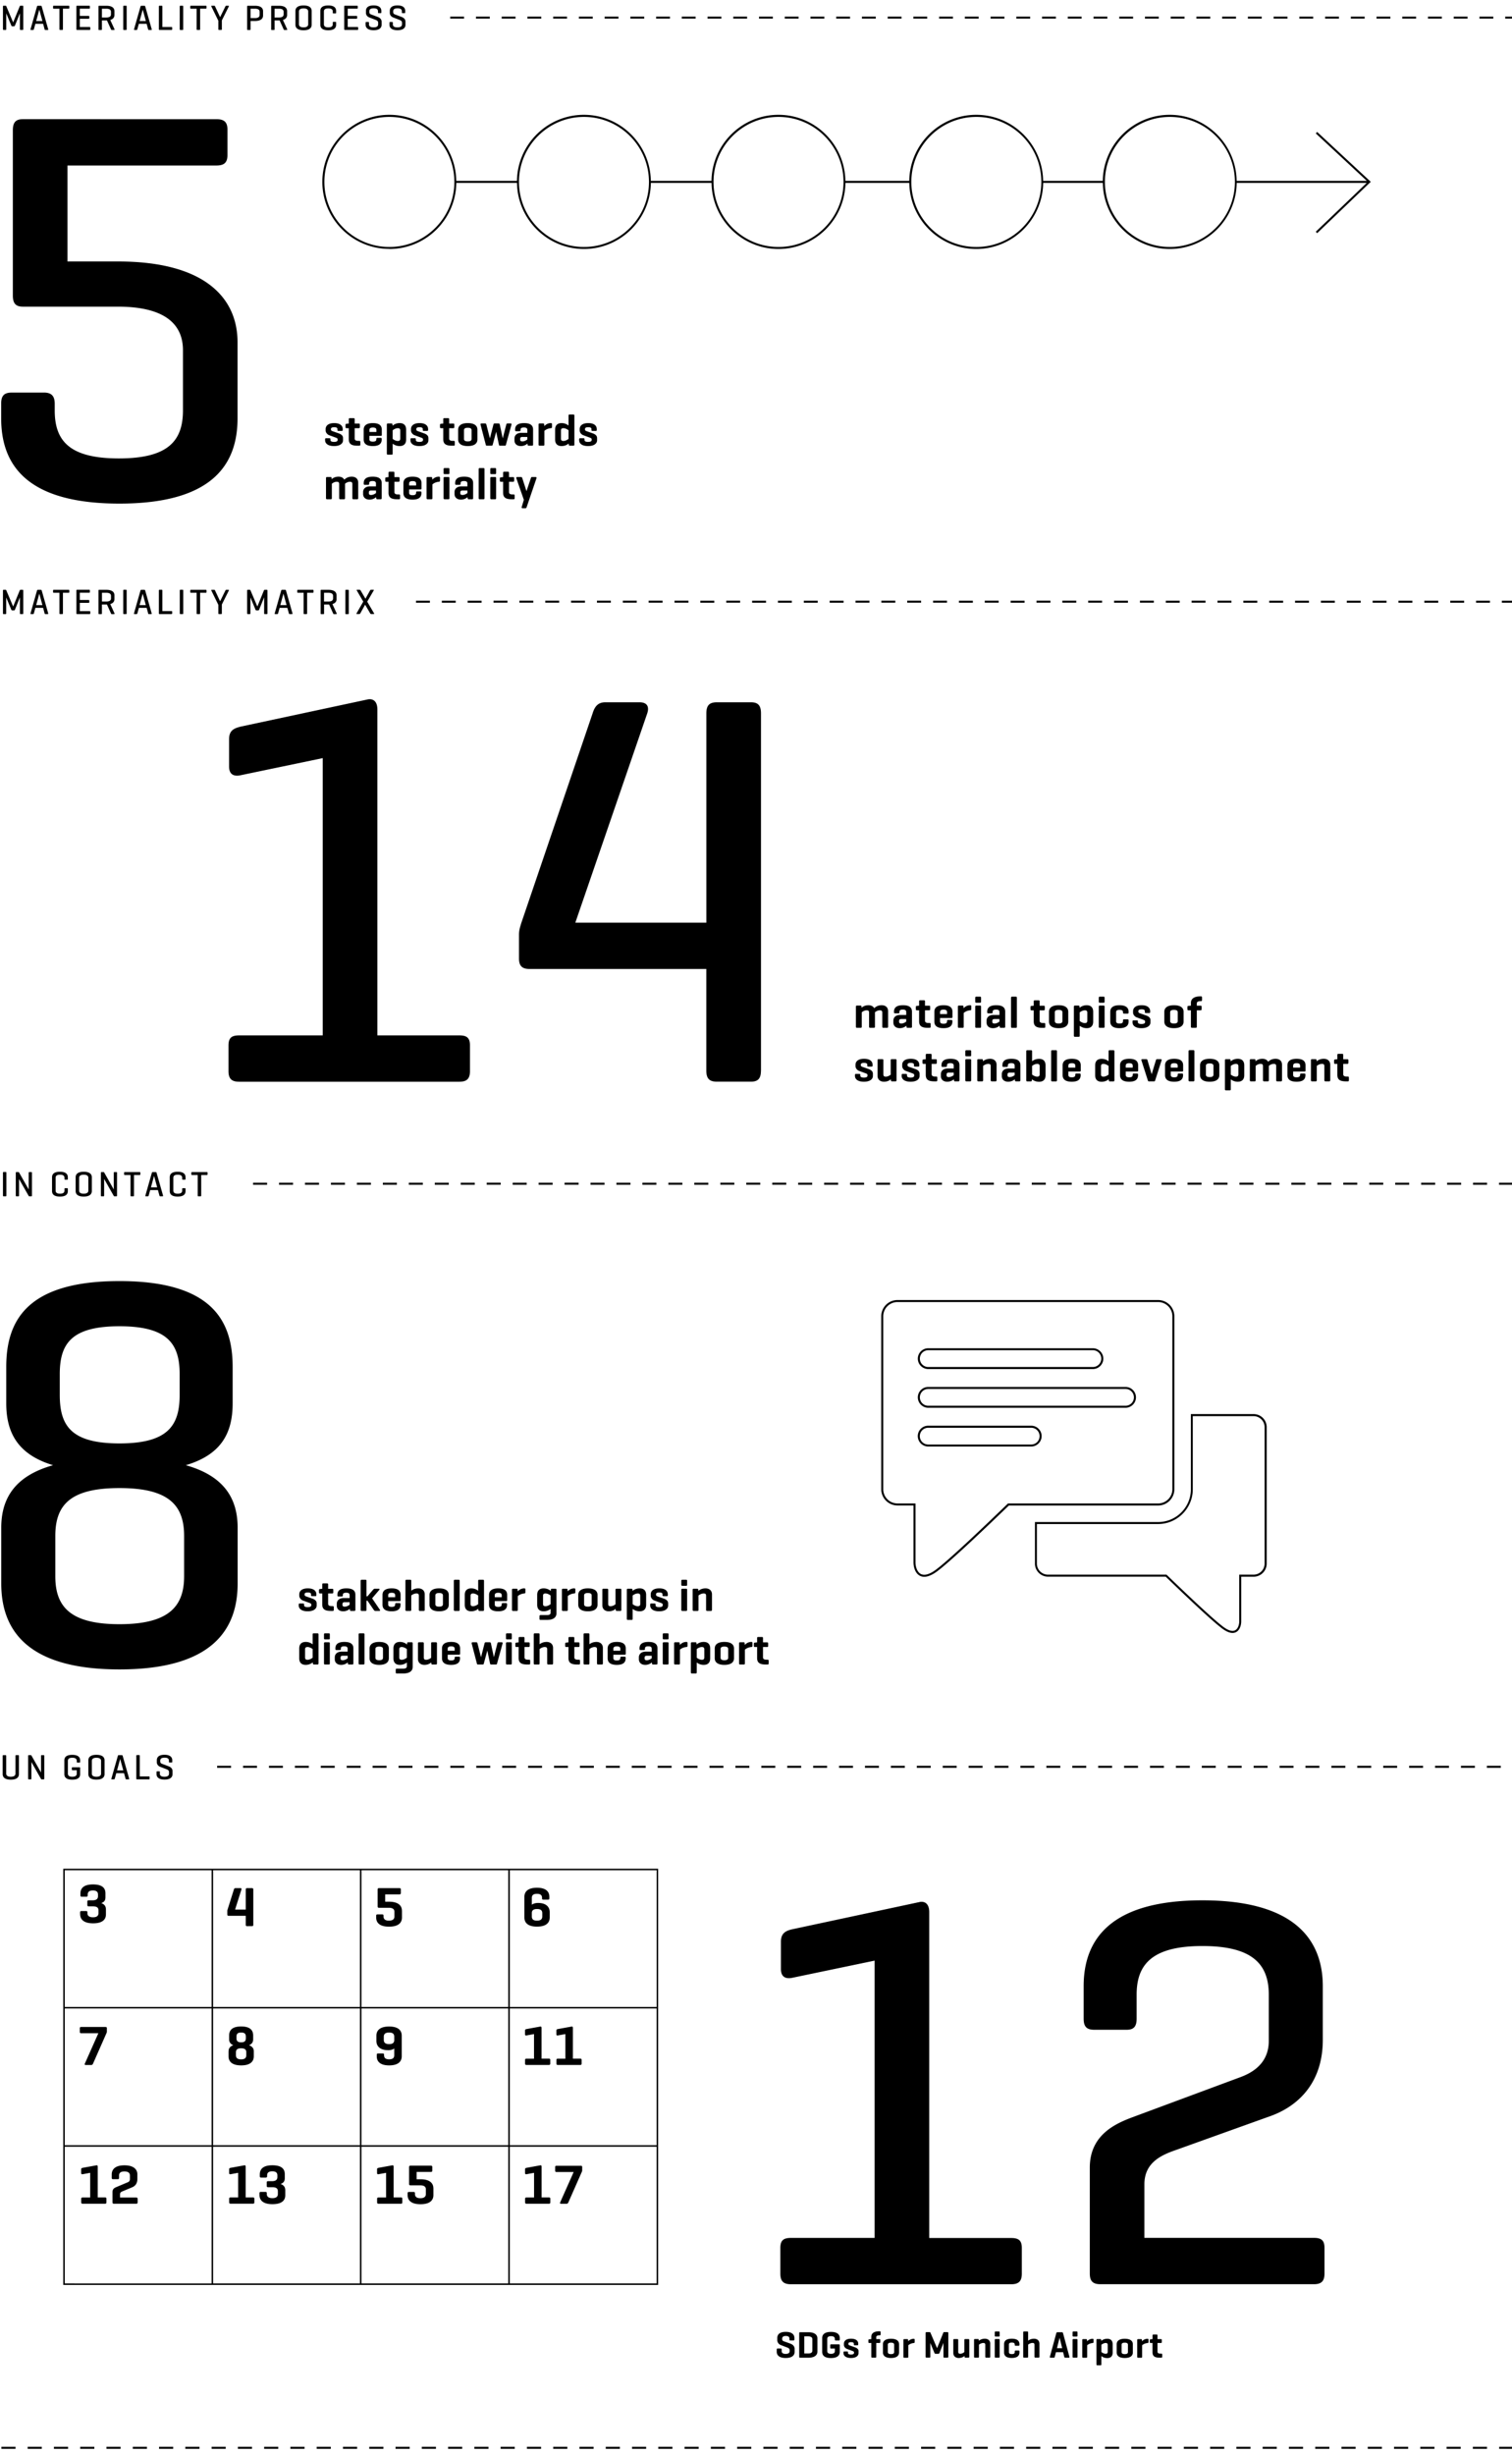<svg xmlns="http://www.w3.org/2000/svg" width="339" height="550"><path d="M26.78 374c20.88 0 26.5-9 26.5-19.25v-12.5c0-6.62-3.12-11.62-11.62-14 8-2.38 10.5-7.25 10.5-13.88v-8.12c0-10.25-4.5-19.25-25.38-19.25S1.4 296 1.4 306.25v8.12c0 6.62 2.62 11.5 10.5 13.88-8.5 2.38-11.62 7.38-11.62 14v12.5C.28 365 5.9 374 26.78 374ZM13.4 307.87c0-6.75 2.5-10.75 13.38-10.75s13.5 4 13.5 10.75v4.62c0 6.88-2.62 10.88-13.5 10.88s-13.38-4-13.38-10.88v-4.62Zm-1 36.25c0-6.88 3.25-10.75 14.38-10.75s14.5 3.88 14.5 10.75v9c0 6.75-3.38 10.75-14.5 10.75s-14.38-4-14.38-10.75v-9ZM71 548.16h3.17v.45H71v-.45Zm5.9 0h3.17v.45H76.9v-.45Zm-17.68 0h3.17v.45h-3.17v-.45Zm253.33 0h3.17v.45h-3.17v-.45Zm-88.37 0h3.17v.45h-3.17v-.45Zm94.26 0h3.17v.45h-3.17v-.45Zm-23.56 0h3.17v.45h-3.17v-.45Zm11.78 0h3.17v.45h-3.17v-.45Zm-212.09 0h3.17v.45h-3.17v-.45Zm70.7 0h3.17v.45h-3.17v-.45Zm53.02 0h3.17v.45h-3.17v-.45Zm-29.46 0H192v.45h-3.17v-.45Zm-88.37 0h3.17v.45h-3.17v-.45Zm-17.67 0h3.17v.45h-3.17v-.45Zm217.98 0h3.17v.45h-3.17v-.45Zm-212.09 0h3.17v.45h-3.17v-.45Zm-23.57 0h3.17v.45h-3.17v-.45Zm274.16 0v.45h-3.15v-.45h3.15Zm-162.22 0h3.17v.45h-3.17v-.45Zm-164.96 0h3.17v.45h-3.17v-.45Zm318.13 0h3.17v.45h-3.17v-.45Zm-294.56 0h3.17v.45h-3.17v-.45Zm-11.79 0h3.17v.45h-3.17v-.45Zm5.9 0h3.17v.45h-3.17v-.45Zm-11.79 0h3.17v.45h-3.17v-.45Zm29.46 0h3.17v.45h-3.17v-.45Zm-41.24 0h3.17v.45H6.2v-.45Zm47.13 0h3.17v.45h-3.17v-.45Zm-11.78 0h3.17v.45h-3.17v-.45Zm-41.24 0h3.17v.45H.31v-.45Zm324.02 0h3.17v.45h-3.17v-.45Zm-153.17 0h3.17v.45h-3.17v-.45Zm11.78 0h3.17v.45h-3.17v-.45Zm100.15 0h3.17v.45h-3.17v-.45Zm-123.71 0h3.17v.45h-3.17v-.45Zm-17.68 0h3.17v.45h-3.17v-.45Zm106.05 0h3.17v.45h-3.17v-.45Zm11.78 0h3.17v.45h-3.17v-.45Zm-58.92 0h3.17v.45h-3.17v-.45Zm64.81 0h3.17v.45h-3.17v-.45Zm-11.78 0h3.17v.45h-3.17v-.45Zm-17.68 0h3.17v.45h-3.17v-.45Zm-23.56 0h3.17v.45h-3.17v-.45Zm-64.81 0h3.17v.45h-3.17v-.45Zm5.89 0h3.17v.45h-3.17v-.45Zm-47.13 0h3.17v.45h-3.17v-.45Zm100.16 0h3.17v.45h-3.17v-.45Zm35.34 0h3.17v.45h-3.17v-.45Zm35.35 0h3.17v.45h-3.17v-.45Zm-153.17 0h3.17v.45h-3.17v-.45Zm-5.89 0h3.17v.45h-3.17v-.45Zm11.78 0h3.17v.45h-3.17v-.45Zm-17.68 0h3.17v.45h-3.17v-.45Zm159.07 0h3.17v.45h-3.17v-.45Zm-76.59 0h3.17v.45h-3.17v-.45Zm-58.91 0h3.17v.45h-3.17v-.45Zm153.17 0h3.17v.45h-3.17v-.45Zm-58.91 0h3.17v.45h-3.17v-.45ZM53.74 162.83l28.62-6.12c1-.25 2.25.12 2.25 2.25v73h18.38c1.62 0 2.38.5 2.38 2.25v5.75c0 1.75-.75 2.38-2.38 2.38H53.61c-1.62 0-2.38-.62-2.38-2.38v-5.75c0-1.75.75-2.25 2.38-2.25h18.75v-62.12l-18.62 3.88c-1.5.25-2.38-.38-2.38-2v-6.12c0-1.75.88-2.38 2.38-2.75v-.02Zm116.87 77c0 1.75-.62 2.5-2.25 2.5h-7.62c-1.75 0-2.38-.75-2.38-2.5v-22.75h-39.62c-1.62 0-2.38-.62-2.38-2.38v-5.25c0-1.12.25-1.75.5-2.62l16-47c.5-1.62 1.25-2.5 2.88-2.5h7.62c1.75 0 2.25 1 1.75 2.5l-16.12 46.88h29.38v-46.88c0-1.75.62-2.5 2.38-2.5h7.62c1.62 0 2.25.75 2.25 2.5v80h-.01ZM60.3 395.59h3.13v.45H60.3v-.45Zm14.75.45h-3.13v-.45h3.13v.45Zm14.3-.45h3.13v.45h-3.13v-.45Zm-5.81 0h3.13v.45h-3.13v-.45Zm23.24 0h3.13v.45h-3.13v-.45Zm-52.29 0h3.13v.45h-3.13v-.45Zm-5.81.45v-.45h3.13v.45h-3.13Zm148.38 0h-3.13v-.45h3.13v.45Zm-46.48 0h-3.13v-.45h3.13v.45Zm-69.72 0h-3.13v-.45h3.13v.45Zm-14.75-.45h3.13v.45h-3.13v-.45Zm32.18.45h-3.13v-.45h3.13v.45Zm58.1 0h-3.13v-.45h3.13v.45Zm29.05 0h-3.13v-.45h3.13v.45Zm-17.43 0h-3.13v-.45h3.13v.45Zm54.97 0v-.45h3.13v.45h-3.13Zm34.85 0v-.45h3.13v.45h-3.13Zm5.81 0v-.45h3.13v.45h-3.13Zm-159.54 0h-3.13v-.45h3.13v.45Zm171.16-.45h3.13v.45h-3.13v-.45Zm20.56.45h-3.13v-.45h3.13v.45Zm-104.57 0h-3.13v-.45h3.13v.45Zm78.2 0v-.45h3.13v.45h-3.13Zm-63.9-.45h3.13v.45h-3.13v-.45Zm5.81.45v-.45h3.13v.45h-3.13Zm5.81 0v-.45h3.13v.45h-3.13Zm11.61 0v-.45h3.13v.45h-3.13Zm-66.58 0h-3.13v-.45h3.13v.45Zm37.54-.45h3.13v.45h-3.13v-.45Zm52.28.45v-.45h3.13v.45h-3.13Zm-72.39 0h-3.13v-.45h3.13v.45Zm66.58 0v-.45h3.13v.45h-3.13Zm-72.39 0h-3.13v-.45h3.13v.45Zm-40.67 0h-3.13v-.45h3.13v.45Zm185.91 0h-3.13v-.45h3.13v.45Zm-11.62 0h-3.13v-.45h3.13v.45Zm5.81 0h-3.13v-.45h3.13v.45Zm-174.29 0h-3.13v-.45h3.13v.45Zm191.72 0h-3.13v-.45h3.13v.45Zm-185.91 0h-3.13v-.45h3.13v.45Zm180.1 0h-3.13v-.45h3.13v.45Zm-209.15 0h-3.13v-.45h3.13v.45Zm174.29 0h-3.13v-.45h3.13v.45Zm-52.28 0h-3.13v-.45h3.13v.45Zm5.81 0h-3.13v-.45h3.13v.45Zm-122.01 0h-3.13v-.45h3.13v.45Zm162.67 0h-3.13v-.45h3.13v.45Zm49.16-.45h3.13v.45h-3.13v-.45Zm-31.73.45h-3.13v-.45h3.13v.45Zm-174.29 0h-3.13v-.45h3.13v.45ZM1.39 393.36v3.98c0 .43.32.7 1.03.7s1.05-.26 1.05-.7v-3.98c0-.11.04-.16.14-.16h.49c.11 0 .14.05.14.16v4.11c0 .66-.45 1.23-1.82 1.23S.6 398.12.6 397.47v-4.11c0-.11.05-.16.15-.16h.49c.1 0 .14.05.14.16h.01Zm8.54-.01v5.13c0 .1-.03.15-.14.15h-.44c-.08 0-.11-.02-.14-.07l-2.17-3.81v3.73c0 .1-.04.15-.14.15h-.45c-.1 0-.14-.05-.14-.15v-5.13c0-.1.04-.15.14-.15h.45c.06 0 .1.02.13.06l2.17 3.83v-3.74c0-.1.05-.15.15-.15h.44c.11 0 .14.05.14.15Zm7.28 1.36v-.22c0-.43-.28-.7-1-.7s-.99.26-.99.7v2.85c0 .43.27.7.99.7s1-.26 1-.69v-.77h-.95c-.1 0-.15-.04-.15-.15v-.37c0-.1.05-.14.15-.14h1.56c.1 0 .15.04.15.14v1.41c0 .66-.39 1.23-1.77 1.23s-1.77-.58-1.77-1.23v-3.1c0-.66.39-1.23 1.77-1.23s1.77.58 1.77 1.23v.35c0 .1-.04.15-.14.15h-.46c-.11 0-.15-.05-.15-.15l-.01-.01Zm2.6-.35v3.1c0 .66.45 1.23 1.81 1.23s1.82-.58 1.82-1.23v-3.1c0-.66-.45-1.23-1.82-1.23s-1.81.58-1.81 1.23Zm2.85.13v2.85c0 .43-.32.7-1.04.7s-1.03-.26-1.03-.7v-2.85c0-.43.32-.7 1.03-.7s1.04.26 1.04.7Zm4.63-1.29h-.67c-.1 0-.16.05-.19.15l-1.46 5.13c-.02.1 0 .15.11.15h.47c.1 0 .15-.06.18-.15l.34-1.24h1.74l.34 1.24c.02.1.07.15.18.15h.51c.11 0 .14-.06.12-.15l-1.46-5.13c-.03-.1-.09-.15-.19-.15h-.02Zm.35 3.42h-1.4l.7-2.56.7 2.56Zm3.7-3.26v4.61h2.05c.1 0 .15.03.15.14v.37c0 .11-.05.15-.15.15h-2.7c-.09 0-.13-.06-.13-.16v-5.12c0-.11.04-.16.15-.16h.49c.1 0 .14.05.14.16v.01Zm4.5 3.64v.36c0 .43.3.68 1.02.68s1.03-.25 1.03-.68v-.38c0-.4-.36-.54-.67-.66l-1.35-.52c-.35-.14-.71-.5-.71-.99v-.46c0-.66.42-1.23 1.72-1.23s1.74.58 1.74 1.23v.35c0 .1-.04.15-.14.15h-.47c-.11 0-.14-.05-.14-.15v-.25c0-.43-.26-.68-.97-.68s-.97.25-.97.68v.16c0 .37.24.47.41.54l1.46.55c.48.18.88.5.88 1.09v.66c0 .66-.46 1.23-1.79 1.23s-1.8-.58-1.8-1.23v-.46c0-.11.05-.16.15-.16h.47c.1 0 .14.05.14.16l-.01.01ZM196 225.87c.24-.21.72-.67 1.67-.67s1.45.56 1.45 1.34V230c0 .18-.07.26-.24.26h-.82c-.18 0-.25-.08-.25-.26v-3.13c0-.36-.12-.53-.54-.53-.51 0-.92.29-1.11.45.01.02.01.05.01.07V230c0 .18-.07.26-.25.26h-.81c-.18 0-.26-.08-.26-.26v-3.13c0-.36-.11-.53-.54-.53-.5 0-.91.28-1.1.45V230c0 .18-.06.26-.23.26h-.83c-.18 0-.25-.08-.25-.26v-4.48c0-.17.07-.24.25-.24h.77c.18 0 .23.07.24.24v.24c.28-.23.75-.56 1.56-.56.62 0 1.07.26 1.28.67Zm4.44.77v.13c0 .18.06.25.24.25h.74c.17 0 .24-.07.24-.25v-.07c0-.36.2-.52.77-.52s.75.2.75.56v.64h-1.38c-.99 0-1.5.59-1.5 1.26v.45c0 .66.46 1.25 1.44 1.25.7 0 1.19-.31 1.48-.55l.02.21c.02.18.06.26.24.26h.75c.17 0 .24-.08.24-.26v-3.36c0-.89-.55-1.44-2.01-1.44s-2.02.55-2.02 1.44Zm2.74 2.23c-.23.17-.64.43-1.1.43-.3 0-.5-.09-.5-.39v-.16c0-.26.09-.45.48-.45h1.12v.57Zm4.21-4.53v.96h.91c.17 0 .25.06.25.23v.56c0 .18-.08.25-.25.25h-.91v2.3c0 .37.24.54.8.54h.22c.18 0 .25.07.25.25v.58c0 .18-.07.25-.25.25h-.42c-1.47 0-1.92-.5-1.92-1.48v-2.44h-.49c-.17 0-.24-.07-.24-.25v-.5c0-.17.07-.22.24-.24l.46-.05h.03v-.96c0-.18.07-.25.25-.25h.83c.18 0 .24.07.24.25Zm4.16.86c-1.47 0-2.06.58-2.06 1.47v2.19c0 .9.58 1.48 2.05 1.48s1.99-.58 1.99-1.48v-.11c0-.17-.08-.25-.25-.25h-.7c-.18 0-.25.08-.25.25v.05c0 .35-.19.55-.78.55s-.78-.2-.78-.55v-.74h2.56c.16 0 .22-.07.22-.23v-1.16c0-.89-.54-1.47-2-1.47Zm.78 1.98h-1.56v-.44c0-.35.21-.55.78-.55s.78.2.78.55v.44Zm2.68-1.9h.77c.18 0 .23.07.24.24l.03.35c.26-.28.74-.67 1.46-.67.18 0 .26.07.26.24v.64c0 .18-.08.25-.26.26-.72.06-1.22.39-1.44.59V230c0 .18-.06.26-.23.26h-.83c-.18 0-.25-.08-.25-.26v-4.48c0-.17.07-.24.25-.24Zm4.95-1.74v.86c0 .17-.06.24-.23.24h-.83c-.18 0-.25-.07-.25-.24v-.86c0-.18.07-.26.25-.26h.83c.17 0 .23.08.23.26Zm-1.31 1.99c0-.18.07-.25.25-.25h.83c.17 0 .23.07.23.25V230c0 .18-.06.26-.23.26h-.83c-.18 0-.25-.08-.25-.26v-4.47Zm4.71-.33c-1.43 0-2.02.55-2.02 1.44v.13c0 .18.06.25.24.25h.74c.17 0 .24-.07.24-.25v-.07c0-.36.2-.52.77-.52s.75.2.75.56v.64h-1.38c-.99 0-1.5.59-1.5 1.26v.45c0 .66.46 1.25 1.44 1.25.7 0 1.19-.31 1.48-.55l.02.21c.02.18.06.26.24.26h.75c.17 0 .24-.08.24-.26v-3.36c0-.89-.55-1.44-2.01-1.44Zm.72 3.67c-.23.17-.64.43-1.1.43-.3 0-.5-.09-.5-.39v-.16c0-.26.09-.45.48-.45h1.12v.57Zm3.68-5.59c.17 0 .23.08.23.26v6.47c0 .18-.06.26-.23.26h-.83c-.18 0-.25-.08-.25-.26v-6.47c0-.18.07-.26.25-.26h.83Zm4.26.82h.83c.18 0 .24.07.24.25v.96h.91c.17 0 .25.06.25.23v.56c0 .18-.08.25-.25.25h-.91v2.3c0 .37.24.54.8.54h.22c.18 0 .25.07.25.25v.58c0 .18-.07.25-.25.25h-.42c-1.47 0-1.92-.5-1.92-1.48v-2.44h-.49c-.17 0-.24-.07-.24-.25v-.5c0-.17.07-.22.24-.24l.46-.05h.03v-.96c0-.18.07-.25.25-.25Zm3.17 2.57v2.19c0 .9.69 1.48 2.16 1.48s2.16-.58 2.16-1.48v-2.19c0-.89-.69-1.47-2.16-1.47s-2.16.58-2.16 1.47Zm3.01.11v1.97c0 .38-.29.55-.85.55s-.85-.17-.85-.55v-1.97c0-.37.29-.54.85-.54s.85.17.85.54Zm3.85-1.01-.02-.24c0-.18-.06-.25-.24-.25h-.77c-.18 0-.25.07-.25.25v6.49c0 .18.07.25.25.25h.83c.17 0 .23-.07.23-.25v-2.21c.29.21.79.53 1.57.53.99 0 1.45-.57 1.45-1.46v-2.22c0-.89-.46-1.46-1.45-1.46-.82 0-1.32.35-1.6.57Zm1.73 1.09v1.81c0 .27-.08.53-.54.53-.51 0-.95-.3-1.16-.46v-1.94c.21-.16.65-.46 1.16-.46.46 0 .54.26.54.52Zm2.82 3.4c-.18 0-.25-.08-.25-.26v-4.47c0-.18.07-.25.25-.25h.83c.17 0 .23.07.23.25V230c0 .18-.06.26-.23.26h-.83Zm1.06-6.72v.86c0 .17-.06.24-.23.24h-.83c-.18 0-.25-.07-.25-.24v-.86c0-.18.07-.26.25-.26h.83c.17 0 .23.08.23.26Zm3.33 1.66c1.46 0 2.05.58 2.05 1.47v.17c0 .18-.07.24-.24.24h-.77c-.18 0-.25-.06-.25-.24v-.07c0-.37-.2-.53-.77-.53s-.77.16-.77.53v1.99c0 .37.2.54.77.54s.77-.17.77-.54v-.15c0-.18.07-.25.25-.25h.77c.17 0 .24.07.24.25v.25c0 .9-.6 1.48-2.06 1.48s-2.05-.58-2.05-1.48v-2.19c0-.89.59-1.47 2.06-1.47Zm4.13 3.62v.17c0 .31.35.42.8.42s.81-.11.81-.42v-.17c0-.17-.13-.26-.45-.38l-1.45-.53c-.37-.14-.79-.56-.79-1.06v-.32c0-.64.47-1.33 1.92-1.33s1.91.69 1.91 1.33v.19c0 .17-.05.23-.23.23h-.74c-.16 0-.22-.06-.22-.23v-.19c0-.31-.3-.41-.73-.41s-.72.1-.72.41v.11c0 .2.17.3.31.35l1.44.51c.62.22.96.56.96 1.04v.51c0 .64-.57 1.29-2.02 1.29s-2-.65-2-1.29v-.23c0-.16.06-.23.23-.23h.74c.17 0 .23.07.23.23Zm5.93-2.15v2.19c0 .9.69 1.48 2.16 1.48s2.16-.58 2.16-1.48v-2.19c0-.89-.69-1.47-2.16-1.47s-2.16.58-2.16 1.47Zm1.31.11c0-.37.29-.54.85-.54s.85.17.85.54v1.97c0 .38-.29.55-.85.55s-.85-.17-.85-.55v-1.97Zm4.65-2.1c0-.89.68-1.47 2.15-1.47h.09c.17 0 .25.06.25.24v.58c0 .18-.08.26-.25.26h-.09c-.57 0-.83.17-.83.54v.47h.83c.17 0 .25.06.25.23v.56c0 .18-.08.25-.25.25h-.83V230c0 .18-.06.26-.24.26h-.83c-.18 0-.25-.08-.25-.26v-3.66h-.54c-.17 0-.24-.07-.24-.25v-.5c0-.17.07-.22.24-.24l.51-.05h.03v-.62Zm-73.32 17.66c-1.45 0-2-.65-2-1.29v-.23c0-.16.06-.23.23-.23h.74c.17 0 .23.07.23.23v.17c0 .31.35.42.8.42s.81-.11.81-.42v-.17c0-.17-.13-.26-.45-.38l-1.45-.53c-.37-.14-.79-.56-.79-1.06v-.32c0-.64.47-1.33 1.92-1.33s1.91.69 1.91 1.33v.19c0 .17-.05.23-.23.23h-.74c-.16 0-.22-.06-.22-.23v-.19c0-.31-.3-.41-.73-.41s-.72.1-.72.41v.11c0 .2.17.3.31.35l1.44.51c.62.22.96.56.96 1.04v.51c0 .64-.57 1.29-2.02 1.29Zm4.37-4.81v3.14c0 .36.12.53.54.53.49 0 .9-.28 1.1-.44v-3.23c0-.18.06-.25.24-.25h.83c.17 0 .24.07.24.25v4.48c0 .18-.07.25-.24.25H200c-.18 0-.23-.07-.25-.25l-.02-.22c-.26.23-.74.55-1.54.55-.91 0-1.44-.56-1.44-1.34v-3.47c0-.18.07-.25.24-.25h.82c.17 0 .25.07.25.25Zm6.1 4.81c-1.45 0-2-.65-2-1.29v-.23c0-.16.06-.23.23-.23h.74c.17 0 .23.07.23.23v.17c0 .31.35.42.8.42s.81-.11.81-.42v-.17c0-.17-.13-.26-.45-.38l-1.45-.53c-.37-.14-.79-.56-.79-1.06v-.32c0-.64.47-1.33 1.92-1.33s1.91.69 1.91 1.33v.19c0 .17-.05.23-.23.23h-.74c-.16 0-.22-.06-.22-.23v-.19c0-.31-.3-.41-.73-.41s-.72.1-.72.41v.11c0 .2.17.3.31.35l1.44.51c.62.22.96.56.96 1.04v.51c0 .64-.57 1.29-2.02 1.29Zm4.72-6v.96h.91c.17 0 .25.06.25.23v.56c0 .18-.08.25-.25.25h-.91v2.3c0 .37.24.54.8.54h.22c.18 0 .25.07.25.25v.58c0 .18-.07.25-.25.25h-.42c-1.47 0-1.92-.5-1.92-1.48v-2.44h-.49c-.17 0-.24-.07-.24-.25v-.5c0-.17.07-.22.24-.24l.46-.05h.03v-.96c0-.18.07-.25.25-.25h.83c.18 0 .24.07.24.25Zm4.23.86c-1.43 0-2.02.55-2.02 1.44v.13c0 .18.06.25.24.25h.74c.17 0 .24-.07.24-.25v-.07c0-.36.2-.52.77-.52s.75.2.75.56v.64h-1.38c-.99 0-1.5.59-1.5 1.26v.45c0 .66.46 1.25 1.44 1.25.7 0 1.19-.31 1.48-.55l.02.21c.02.18.06.26.24.26h.75c.17 0 .24-.08.24-.26v-3.36c0-.89-.55-1.44-2.01-1.44Zm.72 3.67c-.23.17-.64.43-1.1.43-.3 0-.5-.09-.5-.39v-.16c0-.26.09-.45.48-.45h1.12v.57Zm3.91-4.47c0 .17-.06.24-.23.24h-.83c-.18 0-.25-.07-.25-.24v-.86c0-.18.07-.26.25-.26h.83c.17 0 .23.08.23.26v.86Zm-.23 5.86h-.83c-.18 0-.25-.08-.25-.26v-4.47c0-.18.07-.25.25-.25h.83c.17 0 .23.07.23.25V242c0 .18-.06.26-.23.26Zm2.88-4.5c.28-.23.79-.56 1.6-.56.92 0 1.45.56 1.45 1.34V242c0 .18-.07.26-.25.26h-.81c-.18 0-.26-.08-.26-.26v-3.13c0-.36-.11-.53-.54-.53-.5 0-.95.29-1.16.45V242c0 .18-.06.26-.23.26h-.83c-.18 0-.25-.08-.25-.26v-4.48c0-.17.07-.24.25-.24h.77c.18 0 .23.07.24.24l.02.24Zm4.36.88v.13c0 .18.06.25.24.25h.74c.17 0 .24-.07.24-.25v-.07c0-.36.2-.52.77-.52s.75.2.75.56v.64h-1.38c-.99 0-1.5.59-1.5 1.26v.45c0 .66.46 1.25 1.44 1.25.7 0 1.19-.31 1.48-.55l.02.21c.02.18.06.26.24.26h.75c.17 0 .24-.08.24-.26v-3.36c0-.89-.55-1.44-2.01-1.44s-2.02.55-2.02 1.44Zm2.74 2.23c-.23.17-.64.43-1.1.43-.3 0-.5-.09-.5-.39v-.16c0-.26.09-.45.48-.45h1.12v.57Zm2.6-5.33v6.47c0 .18.07.26.25.26h.77c.18 0 .22-.08.24-.26l.02-.22c.28.22.78.56 1.6.56.99 0 1.45-.57 1.45-1.46v-2.22c0-.89-.46-1.46-1.45-1.46-.78 0-1.28.32-1.57.54v-2.21c0-.18-.06-.26-.23-.26h-.83c-.18 0-.25.08-.25.26Zm1.31 3.26c.21-.16.65-.46 1.16-.46.46 0 .54.26.54.52v1.81c0 .27-.08.53-.54.53-.51 0-.95-.3-1.16-.46v-1.94Zm5.35-3.52c.17 0 .23.08.23.26v6.47c0 .18-.06.26-.23.26h-.83c-.18 0-.25-.08-.25-.26v-6.47c0-.18.07-.26.25-.26h.83Zm5.34 4.78c.16 0 .22-.07.22-.23v-1.16c0-.89-.54-1.47-2-1.47s-2.06.58-2.06 1.47v2.19c0 .9.58 1.48 2.05 1.48s1.99-.58 1.99-1.48v-.11c0-.17-.08-.25-.25-.25h-.7c-.18 0-.25.08-.25.25v.05c0 .35-.19.55-.78.55s-.78-.2-.78-.55v-.74h2.56Zm-2.56-1.32c0-.35.21-.55.78-.55s.78.2.78.55v.44h-1.56v-.44Zm9.02-3.2v2.21c-.29-.22-.79-.54-1.56-.54-.99 0-1.45.57-1.45 1.46v2.22c0 .89.46 1.46 1.45 1.46.8 0 1.31-.34 1.59-.56l.02.22c.02.18.07.26.25.26h.77c.17 0 .24-.08.24-.26v-6.47c0-.18-.07-.26-.24-.26h-.83c-.18 0-.24.08-.24.26Zm0 5.2c-.21.16-.66.46-1.15.46s-.55-.26-.55-.53v-1.81c0-.26.08-.52.55-.52s.94.3 1.15.46v1.94Zm2.57-2.07v2.19c0 .9.58 1.48 2.05 1.48s1.99-.58 1.99-1.48v-.11c0-.17-.08-.25-.25-.25h-.7c-.18 0-.25.08-.25.25v.05c0 .35-.19.55-.78.55s-.78-.2-.78-.55v-.74h2.56c.16 0 .22-.07.22-.23v-1.16c0-.89-.54-1.47-2-1.47s-2.06.58-2.06 1.47Zm2.84.07v.44h-1.56v-.44c0-.35.21-.55.78-.55s.78.2.78.55Zm6.48-1.21-1.44 4.5c-.05.17-.08.23-.26.23h-1.13c-.18 0-.21-.06-.26-.23l-1.44-4.5c-.05-.17.06-.25.23-.25h.86c.18 0 .24.1.28.25l.93 3.13.95-3.13c.05-.15.1-.25.28-.25h.76c.18 0 .29.08.24.25Zm4.61 2.53c.16 0 .22-.07.22-.23v-1.16c0-.89-.54-1.47-2-1.47s-2.06.58-2.06 1.47v2.19c0 .9.58 1.48 2.05 1.48s1.99-.58 1.99-1.48v-.11c0-.17-.08-.25-.25-.25h-.7c-.18 0-.25.08-.25.25v.05c0 .35-.19.55-.78.55s-.78-.2-.78-.55v-.74h2.56Zm-2.56-1.32c0-.35.21-.55.78-.55s.78.2.78.55v.44h-1.56v-.44Zm4.24 3.52c-.18 0-.25-.08-.25-.26v-6.47c0-.18.07-.26.25-.26h.83c.17 0 .23.08.23.26V242c0 .18-.06.26-.23.26h-.83Zm2.33-3.59v2.19c0 .9.69 1.48 2.16 1.48s2.16-.58 2.16-1.48v-2.19c0-.89-.69-1.47-2.16-1.47s-2.16.58-2.16 1.47Zm3.01.11v1.97c0 .38-.29.55-.85.55s-.85-.17-.85-.55v-1.97c0-.37.29-.54.85-.54s.85.17.85.54Zm5.45-1.58c-.82 0-1.32.35-1.6.57l-.02-.24c-.01-.18-.06-.25-.24-.25h-.77c-.18 0-.25.07-.25.25v6.49c0 .18.07.25.25.25h.83c.17 0 .23-.07.23-.25v-2.21c.29.21.79.53 1.57.53.99 0 1.45-.57 1.45-1.46v-2.22c0-.89-.46-1.46-1.45-1.46Zm.13 3.47c0 .27-.08.53-.54.53-.51 0-.95-.3-1.16-.46v-1.94c.21-.16.65-.46 1.16-.46.46 0 .54.26.54.52v1.81Zm9.55 1.59h-.82c-.18 0-.25-.08-.25-.26v-3.13c0-.36-.12-.53-.54-.53-.51 0-.92.29-1.11.45.01.02.01.05.01.07V242c0 .18-.07.26-.25.26h-.81c-.18 0-.26-.08-.26-.26v-3.13c0-.36-.11-.53-.54-.53-.5 0-.91.28-1.1.45V242c0 .18-.06.26-.23.26h-.83c-.18 0-.25-.08-.25-.26v-4.48c0-.17.07-.24.25-.24h.77c.18 0 .23.07.24.24v.24c.28-.23.75-.56 1.56-.56.62 0 1.07.26 1.28.67.24-.21.72-.67 1.67-.67s1.45.56 1.45 1.34V242c0 .18-.07.26-.24.26Zm5.29-2.2c.16 0 .22-.07.22-.23v-1.16c0-.89-.54-1.47-2-1.47s-2.06.58-2.06 1.47v2.19c0 .9.58 1.48 2.05 1.48s1.99-.58 1.99-1.48v-.11c0-.17-.08-.25-.25-.25h-.7c-.18 0-.25.08-.25.25v.05c0 .35-.19.55-.78.55s-.78-.2-.78-.55v-.74h2.56Zm-2.56-1.32c0-.35.21-.55.78-.55s.78.2.78.55v.44h-1.56v-.44Zm7 3.26v-3.13c0-.36-.11-.53-.54-.53-.5 0-.95.29-1.16.45V242c0 .18-.06.26-.23.26h-.83c-.18 0-.25-.08-.25-.26v-4.48c0-.17.07-.24.25-.24h.77c.18 0 .23.07.24.24l.02.24c.28-.23.79-.56 1.6-.56.92 0 1.45.56 1.45 1.34V242c0 .18-.07.26-.25.26h-.81c-.18 0-.26-.08-.26-.26Zm2.91-1.22v-2.44h-.49c-.17 0-.24-.07-.24-.25v-.5c0-.17.07-.22.24-.24l.46-.05h.03v-.96c0-.18.07-.25.25-.25h.83c.18 0 .24.07.24.25v.96h.91c.17 0 .25.06.25.23v.56c0 .18-.08.25-.25.25h-.91v2.3c0 .37.24.54.8.54h.22c.18 0 .25.07.25.25v.58c0 .18-.07.25-.25.25h-.42c-1.47 0-1.92-.5-1.92-1.48ZM74.09 98.41v.17c0 .31.35.42.8.42s.81-.11.81-.42v-.17c0-.17-.13-.26-.45-.38l-1.45-.53c-.37-.14-.79-.56-.79-1.06v-.32c0-.64.47-1.33 1.92-1.33s1.91.69 1.91 1.33v.19c0 .17-.05.23-.23.23h-.74c-.16 0-.22-.06-.22-.23v-.19c0-.31-.3-.41-.73-.41s-.72.1-.72.41v.11c0 .2.17.3.31.35l1.44.51c.62.22.96.56.96 1.04v.51c0 .64-.57 1.29-2.02 1.29s-2-.65-2-1.29v-.23c0-.16.06-.23.23-.23h.74c.17 0 .23.07.23.23Zm5.43-4.48v.96h.91c.17 0 .25.06.25.23v.56c0 .18-.08.25-.25.25h-.91v2.3c0 .37.24.54.8.54h.22c.18 0 .25.07.25.25v.58c0 .18-.07.25-.25.25h-.42c-1.47 0-1.92-.5-1.92-1.48v-2.44h-.49c-.17 0-.24-.07-.24-.25v-.5c0-.17.07-.22.24-.24l.46-.05h.03v-.96c0-.18.07-.25.25-.25h.83c.18 0 .24.07.24.25Zm5.86 3.72c.16 0 .22-.07.22-.23v-1.16c0-.89-.54-1.47-2-1.47s-2.06.58-2.06 1.47v2.19c0 .9.58 1.48 2.05 1.48s1.99-.58 1.99-1.48v-.11c0-.17-.08-.25-.25-.25h-.7c-.18 0-.25.08-.25.25v.05c0 .35-.19.55-.78.55s-.78-.2-.78-.55v-.74h2.56Zm-2.55-1.32c0-.35.21-.55.78-.55s.78.2.78.55v.44h-1.56v-.44Zm8.23 2.14v-2.22c0-.89-.46-1.46-1.45-1.46-.82 0-1.32.35-1.6.57l-.02-.24c-.01-.18-.06-.25-.24-.25h-.77c-.18 0-.25.07-.25.25v6.49c0 .18.07.25.25.25h.83c.17 0 .23-.07.23-.25V99.4c.29.21.79.53 1.57.53.99 0 1.45-.57 1.45-1.46Zm-1.32-.21c0 .27-.08.53-.54.53-.51 0-.95-.3-1.16-.46v-1.94c.21-.16.65-.46 1.16-.46.46 0 .54.26.54.52v1.81Zm3.49.15v.17c0 .31.35.42.8.42s.81-.11.81-.42v-.17c0-.17-.13-.26-.45-.38l-1.45-.53c-.37-.14-.79-.56-.79-1.06v-.32c0-.64.47-1.33 1.92-1.33s1.91.69 1.91 1.33v.19c0 .17-.05.23-.23.23h-.74c-.16 0-.22-.06-.22-.23v-.19c0-.31-.3-.41-.73-.41s-.72.1-.72.41v.11c0 .2.17.3.31.35l1.44.51c.62.22.96.56.96 1.04v.51c0 .64-.57 1.29-2.02 1.29s-2-.65-2-1.29v-.23c0-.16.06-.23.23-.23H93c.17 0 .23.07.23.23Zm7.47-4.48v.96h.91c.17 0 .25.06.25.23v.56c0 .18-.08.25-.25.25h-.91v2.3c0 .37.24.54.8.54h.22c.18 0 .25.07.25.25v.58c0 .18-.07.25-.25.25h-.42c-1.47 0-1.92-.5-1.92-1.48v-2.44h-.49c-.17 0-.24-.07-.24-.25v-.5c0-.17.07-.22.24-.24l.46-.05h.03v-.96c0-.18.07-.25.25-.25h.83c.18 0 .24.07.24.25Zm6.34 4.52v-2.19c0-.89-.69-1.47-2.16-1.47s-2.16.58-2.16 1.47v2.19c0 .9.69 1.48 2.16 1.48s2.16-.58 2.16-1.48Zm-3.01-.11v-1.97c0-.37.29-.54.85-.54s.85.17.85.54v1.97c0 .38-.29.55-.85.55s-.85-.17-.85-.55Zm10.65-3.22-1.24 4.5c-.05.17-.08.23-.25.23h-1.07c-.18 0-.23-.08-.26-.23l-.61-2.89-.78 2.89c-.04.15-.08.23-.25.23h-1.05c-.18 0-.22-.07-.26-.23l-1.17-4.5c-.04-.17.06-.25.24-.25h.79c.18 0 .24.1.28.25l.79 3.09.79-3.09c.04-.15.1-.25.27-.25h.88c.18 0 .25.1.28.25l.66 3.09.79-3.09c.04-.15.1-.25.28-.25h.66c.17 0 .28.08.23.25Zm2.17 1.85c-.99 0-1.5.59-1.5 1.26v.45c0 .66.46 1.25 1.44 1.25.7 0 1.19-.31 1.48-.55l.02.21c.02.18.06.26.24.26h.75c.17 0 .24-.08.24-.26v-3.36c0-.89-.55-1.44-2.01-1.44s-2.02.55-2.02 1.44v.13c0 .18.06.25.24.25h.74c.17 0 .24-.07.24-.25v-.07c0-.36.2-.52.77-.52s.75.2.75.56v.64h-1.38Zm1.38 1.49c-.23.17-.64.43-1.1.43-.3 0-.5-.09-.5-.39v-.16c0-.26.09-.45.48-.45h1.12v.57Zm5.53-3.43v.64c0 .18-.08.25-.26.26-.72.06-1.22.39-1.44.59v3.07c0 .18-.06.26-.23.26H121c-.18 0-.25-.08-.25-.26v-4.48c0-.17.07-.24.25-.24h.77c.18 0 .23.07.24.24l.03.35c.26-.28.74-.67 1.46-.67.18 0 .26.07.26.24Zm4.78-2.17h-.83c-.18 0-.24.08-.24.26v2.21c-.29-.22-.79-.54-1.56-.54-.99 0-1.45.57-1.45 1.46v2.22c0 .89.46 1.46 1.45 1.46.8 0 1.31-.34 1.59-.56l.02.22c.02.18.07.26.25.26h.77c.17 0 .24-.08.24-.26v-6.47c0-.18-.07-.26-.24-.26Zm-1.07 5.47c-.21.16-.66.46-1.15.46s-.55-.26-.55-.53v-1.81c0-.26.08-.52.55-.52s.94.3 1.15.46v1.94Zm3.58.08v.17c0 .31.35.42.8.42s.81-.11.81-.42v-.17c0-.17-.13-.26-.45-.38l-1.45-.53c-.37-.14-.79-.56-.79-1.06v-.32c0-.64.47-1.33 1.92-1.33s1.91.69 1.91 1.33v.19c0 .17-.05.23-.23.23h-.74c-.16 0-.22-.06-.22-.23v-.19c0-.31-.3-.41-.73-.41s-.72.1-.72.41v.11c0 .2.17.3.31.35l1.44.51c.62.22.96.56.96 1.04v.51c0 .64-.57 1.29-2.02 1.29s-2-.65-2-1.29v-.23c0-.16.06-.23.23-.23h.74c.17 0 .23.07.23.23ZM79 111.59v-3.13c0-.36-.12-.53-.54-.53-.51 0-.92.29-1.11.45.01.02.01.05.01.07v3.14c0 .18-.07.26-.25.26h-.81c-.18 0-.26-.08-.26-.26v-3.13c0-.36-.11-.53-.54-.53-.5 0-.91.28-1.1.45v3.21c0 .18-.06.26-.23.26h-.83c-.18 0-.25-.08-.25-.26v-4.48c0-.17.07-.24.25-.24h.77c.18 0 .23.07.24.24v.24c.28-.23.75-.56 1.56-.56.62 0 1.07.26 1.28.67.24-.21.72-.67 1.67-.67s1.45.56 1.45 1.34v3.46c0 .18-.07.26-.24.26h-.82c-.18 0-.25-.08-.25-.26Zm5.35 0c.02.18.06.26.24.26h.75c.17 0 .24-.08.24-.26v-3.36c0-.89-.55-1.44-2.01-1.44s-2.02.55-2.02 1.44v.13c0 .18.06.25.24.25h.74c.17 0 .24-.07.24-.25v-.07c0-.36.2-.52.77-.52s.75.2.75.56v.64h-1.38c-.99 0-1.5.59-1.5 1.26v.45c0 .66.46 1.25 1.44 1.25.7 0 1.19-.31 1.48-.55l.02.21Zm-.05-1.13c-.23.17-.64.43-1.1.43-.3 0-.5-.09-.5-.39v-.16c0-.26.09-.45.48-.45h1.12v.57Zm2.81-.09v-2.44h-.49c-.17 0-.24-.07-.24-.25v-.5c0-.17.07-.22.24-.24l.46-.05h.03v-.96c0-.18.07-.25.25-.25h.83c.18 0 .24.07.24.25v.96h.91c.17 0 .25.06.25.23v.56c0 .18-.08.25-.25.25h-.91v2.3c0 .37.24.54.8.54h.22c.18 0 .25.07.25.25v.58c0 .18-.07.25-.25.25h-.42c-1.47 0-1.92-.5-1.92-1.48Zm5.39 1.56c1.47 0 1.99-.58 1.99-1.48v-.11c0-.17-.08-.25-.25-.25h-.7c-.18 0-.25.08-.25.25v.05c0 .35-.19.55-.78.55s-.78-.2-.78-.55v-.74h2.56c.16 0 .22-.07.22-.23v-1.16c0-.89-.54-1.47-2-1.47s-2.06.58-2.06 1.47v2.19c0 .9.58 1.48 2.05 1.48Zm-.77-3.6c0-.35.21-.55.78-.55s.78.2.78.55v.44h-1.56v-.44Zm4.99 3.52h-.83c-.18 0-.25-.08-.25-.26v-4.48c0-.17.07-.24.25-.24h.77c.18 0 .23.07.24.24l.03.35c.26-.28.74-.67 1.46-.67.18 0 .26.07.26.24v.64c0 .18-.08.25-.26.26-.72.06-1.22.39-1.44.59v3.07c0 .18-.06.26-.23.26Zm4.04-5.87c0 .17-.06.24-.23.24h-.83c-.18 0-.25-.07-.25-.24v-.86c0-.18.07-.26.25-.26h.83c.17 0 .23.08.23.26v.86Zm0 1.14v4.47c0 .18-.06.26-.23.26h-.83c-.18 0-.25-.08-.25-.26v-4.47c0-.18.07-.25.25-.25h.83c.17 0 .23.07.23.25Zm2.59 4.81c.7 0 1.19-.31 1.48-.55l.02.21c.02.18.06.26.24.26h.75c.17 0 .24-.08.24-.26v-3.36c0-.89-.55-1.44-2.01-1.44s-2.02.55-2.02 1.44v.13c0 .18.06.25.24.25h.74c.17 0 .24-.07.24-.25v-.07c0-.36.2-.52.77-.52s.75.2.75.56v.64h-1.38c-.99 0-1.5.59-1.5 1.26v.45c0 .66.46 1.25 1.44 1.25Zm-.15-1.59c0-.26.09-.45.48-.45h1.12v.57c-.23.17-.64.43-1.1.43-.3 0-.5-.09-.5-.39v-.16Zm4.37-5.48h.83c.17 0 .23.08.23.26v6.47c0 .18-.06.26-.23.26h-.83c-.18 0-.25-.08-.25-.26v-6.47c0-.18.07-.26.25-.26Zm2.35 2.26c0-.18.07-.25.25-.25h.83c.17 0 .23.07.23.25v4.47c0 .18-.06.26-.23.26h-.83c-.18 0-.25-.08-.25-.26v-4.47Zm1.31-2v.86c0 .17-.06.24-.23.24h-.83c-.18 0-.25-.07-.25-.24v-.86c0-.18.07-.26.25-.26h.83c.17 0 .23.08.23.26Zm2.89 2.81v2.3c0 .37.24.54.8.54h.22c.18 0 .25.07.25.25v.58c0 .18-.07.25-.25.25h-.42c-1.47 0-1.92-.5-1.92-1.48v-2.44h-.49c-.17 0-.24-.07-.24-.25v-.5c0-.17.07-.22.24-.24l.46-.05h.03v-.96c0-.18.07-.25.25-.25h.83c.18 0 .24.07.24.25v.96h.91c.17 0 .25.06.25.23v.56c0 .18-.08.25-.25.25h-.91Zm6.17-.81-2.21 6.49c-.04.13-.1.25-.28.25h-.6c-.18 0-.29-.08-.24-.25l.49-1.63-1.69-4.86c-.06-.16.06-.25.23-.25h.83c.18 0 .23.1.28.25l.94 2.91.98-2.91c.05-.16.1-.25.27-.25h.76c.18 0 .3.09.24.25ZM87.3 55.78c8.21 0 14.89-6.62 15.01-14.8h13.6c.12 8.18 6.81 14.8 15.01 14.8s14.89-6.62 15.01-14.8h13.6c.12 8.18 6.81 14.8 15.01 14.8s14.89-6.62 15.01-14.8h14.32c.12 8.18 6.81 14.8 15.01 14.8s14.89-6.62 15.01-14.8h13.37c.12 8.18 6.81 14.8 15.01 14.8s14.89-6.62 15.01-14.8h29.15l-11.42 10.93.31.33 12.02-11.51-12.02-11.17-.31.33 11.44 10.63h-29.18c-.12-8.18-6.81-14.8-15.01-14.8s-14.89 6.62-15.01 14.8h-13.37c-.12-8.18-6.81-14.8-15.01-14.8s-14.89 6.62-15.01 14.8h-14.32c-.12-8.18-6.81-14.8-15.01-14.8s-14.89 6.62-15.01 14.8h-13.6c-.12-8.18-6.81-14.8-15.01-14.8s-14.89 6.62-15.01 14.8h-13.6c-.12-8.18-6.81-14.8-15.01-14.8s-15.02 6.74-15.02 15.02 6.74 15.02 15.02 15.02l.01.02Zm175-29.59c8.03 0 14.57 6.54 14.57 14.57s-6.54 14.57-14.57 14.57-14.57-6.54-14.57-14.57 6.54-14.57 14.57-14.57Zm-43.4 0c8.03 0 14.57 6.54 14.57 14.57s-6.54 14.57-14.57 14.57-14.57-6.54-14.57-14.57 6.54-14.57 14.57-14.57Zm-44.35 0c8.03 0 14.57 6.54 14.57 14.57s-6.54 14.57-14.57 14.57-14.57-6.54-14.57-14.57 6.54-14.57 14.57-14.57Zm-43.62 0c8.03 0 14.57 6.54 14.57 14.57s-6.54 14.57-14.57 14.57-14.57-6.54-14.57-14.57 6.54-14.57 14.57-14.57Zm-43.63 0c8.03 0 14.57 6.54 14.57 14.57S95.33 55.33 87.3 55.33s-14.57-6.54-14.57-14.57 6.54-14.57 14.57-14.57ZM2.53 136.59l-1.14-2.74v3.57c0 .1-.04.15-.14.15H.8c-.1 0-.14-.05-.14-.15v-5.13c0-.1.04-.15.14-.15h.46c.08 0 .11.03.14.09l1.55 3.65 1.5-3.67s.06-.07.14-.07h.49c.1 0 .14.05.14.15v5.13c0 .1-.04.15-.14.15h-.47c-.1 0-.14-.05-.14-.15v-3.6l-1.12 2.77c-.04.1-.1.16-.2.16h-.42c-.1 0-.15-.06-.19-.16h-.01Zm5.06.83.34-1.24h1.74l.33 1.24c.02.1.07.15.18.15h.51c.11 0 .14-.06.12-.15l-1.46-5.13c-.03-.1-.09-.15-.19-.15h-.67c-.1 0-.16.05-.19.15l-1.46 5.13c-.02.1 0 .15.11.15h.47c.1 0 .15-.06.18-.15h-.01ZM8.81 133l.7 2.56h-1.4l.7-2.56Zm6.58-.2h-1.28v4.61c0 .11-.04.16-.14.16h-.5c-.1 0-.14-.05-.14-.16v-4.61h-1.28c-.11 0-.15-.04-.15-.15v-.36c0-.11.04-.15.15-.15h3.34c.1 0 .15.04.15.15v.36c0 .11-.05.15-.15.15Zm2.51 0v1.62h1.96c.11 0 .16.04.16.15v.34c0 .1-.05.15-.16.15H17.9v1.85h2.19c.1 0 .15.03.15.14v.37c0 .11-.05.15-.15.15h-2.82c-.1 0-.14-.05-.14-.16v-5.12c0-.11.04-.16.14-.16H20c.1 0 .15.04.15.15v.36c0 .11-.05.15-.15.15h-2.1v.01Zm7.76 1.4v-.83c0-.66-.44-1.23-1.82-1.23h-1.62c-.1 0-.14.05-.14.16v5.12c0 .11.04.16.14.16h.49c.11 0 .14-.05.14-.16v-1.99h1.13l.9 1.99c.05.1.06.16.17.16h.49c.11 0 .18-.06.14-.16l-.96-2.09c.69-.19.94-.64.94-1.12v-.01Zm-.77-.14c0 .44-.32.7-1.04.7h-.99v-1.96h.99c.72 0 1.04.26 1.04.7v.57-.01Zm3.37 3.51h-.49c-.1 0-.14-.05-.14-.16v-5.12c0-.11.04-.16.14-.16h.49c.11 0 .14.05.14.16v5.12c0 .11-.03.16-.14.16Zm4.94-.15c.02.1.07.15.18.15h.51c.11 0 .14-.06.12-.15l-1.46-5.13c-.03-.1-.09-.15-.19-.15h-.67c-.1 0-.16.05-.19.15l-1.46 5.13c-.02.1 0 .15.11.15h.47c.1 0 .15-.06.18-.15l.34-1.24h1.74l.34 1.24h-.02Zm-1.91-1.86.7-2.56.7 2.56h-1.4Zm7.16 2.01h-2.7c-.09 0-.13-.06-.13-.16v-5.12c0-.11.04-.16.15-.16h.49c.1 0 .14.05.14.16v4.61h2.05c.1 0 .15.03.15.14v.37c0 .11-.05.15-.15.15v.01Zm2 0c-.1 0-.14-.05-.14-.16v-5.12c0-.11.04-.16.14-.16h.49c.11 0 .14.05.14.16v5.12c0 .11-.03.16-.14.16h-.49Zm3.64-.16v-4.61h-1.28c-.11 0-.15-.04-.15-.15v-.36c0-.11.04-.15.15-.15h3.34c.1 0 .15.04.15.15v.36c0 .11-.05.15-.15.15h-1.28v4.61c0 .11-.04.16-.14.16h-.5c-.1 0-.14-.05-.14-.16Zm4.87.01v-1.9l-1.58-3.23c-.05-.1 0-.15.11-.15h.55c.1 0 .14.06.18.15l1.13 2.41 1.19-2.41c.04-.08.07-.15.18-.15h.49c.1 0 .16.05.1.15l-1.57 3.14v1.99c0 .1-.04.15-.14.15h-.49c-.11 0-.15-.05-.15-.15Zm6.45 0v-5.13c0-.1.04-.15.14-.15h.46c.08 0 .11.03.14.09l1.55 3.65 1.5-3.67s.06-.07.14-.07h.49c.1 0 .14.05.14.15v5.13c0 .1-.04.15-.14.15h-.47c-.1 0-.14-.05-.14-.15v-3.6l-1.12 2.77c-.04.1-.1.16-.2.16h-.42c-.1 0-.15-.06-.19-.16l-1.14-2.74v3.57c0 .1-.04.15-.14.15h-.45c-.1 0-.14-.05-.14-.15h-.01Zm8.5-5.28h-.67c-.1 0-.16.05-.19.15l-1.46 5.13c-.02.1 0 .15.11.15h.47c.1 0 .15-.06.18-.15l.34-1.24h1.74l.34 1.24c.02.1.07.15.18.15h.51c.11 0 .14-.06.12-.15l-1.46-5.13c-.03-.1-.09-.15-.19-.15h-.02Zm-1.06 3.42.7-2.56.7 2.56h-1.4Zm3.95-3.42h3.34c.1 0 .15.04.15.15v.36c0 .11-.05.15-.15.15h-1.28v4.61c0 .11-.04.16-.14.16h-.5c-.1 0-.14-.05-.14-.16v-4.61H66.8c-.11 0-.15-.04-.15-.15v-.36c0-.11.04-.15.15-.15Zm8.66 2.06v-.83c0-.66-.44-1.23-1.81-1.23h-1.62c-.1 0-.14.05-.14.16v5.12c0 .11.04.16.14.16h.49c.11 0 .14-.05.14-.16v-1.99h1.13l.9 1.99c.05.1.06.16.17.16h.49c.11 0 .18-.06.14-.16l-.96-2.09c.69-.19.94-.64.94-1.12l-.01-.01Zm-.78-.14c0 .44-.32.7-1.04.7h-.99v-1.96h.99c.72 0 1.04.26 1.04.7v.57-.01Zm3.38-1.92c.11 0 .14.05.14.16v5.12c0 .11-.03.16-.14.16h-.49c-.1 0-.14-.05-.14-.16v-5.12c0-.11.04-.16.14-.16h.49Zm1.96 5.43c-.1 0-.12-.09-.07-.18l1.5-2.61L80 132.3c-.06-.09-.05-.17.06-.17h.57c.1 0 .17.06.22.15l1.09 1.85 1.03-1.85c.05-.09.11-.15.22-.15h.53c.1 0 .12.06.07.15l-1.46 2.51 1.54 2.62c.04.07.03.15-.08.15h-.57c-.11 0-.18-.07-.22-.15l-1.14-1.94-1.08 1.94c-.04.07-.1.15-.22.15h-.53l-.01.01Zm213.46-2.54h-3.12v-.45h3.12v.45Zm5.8 0h-3.12v-.45h3.12v.45Zm-11.59 0h-3.12v-.45h3.12v.45Zm-5.8 0h-3.13v-.45h3.13v.45Zm-14.72-.46h3.12v.45h-3.12v-.45Zm37.91.46h-3.12v-.45h3.12v.45Zm-61.1-.46h3.12v.45h-3.12v-.45Zm-5.8 0h3.13v.45h-3.13v-.45Zm-5.79 0h3.13v.45h-3.13v-.45Zm23.19 0h3.12v.45h-3.12v-.45Zm55.29.46h-3.12v-.45h3.12v.45Zm-92.75 0H215v-.45h3.12v.45Zm-14.72-.46h3.12v.45h-3.12v-.45Zm5.8 0h3.12v.45h-3.12v-.45Zm-37.45.46h-3.12v-.45h3.12v.45Zm-75.36 0h-3.12v-.45h3.12v.45Zm69.56-.46v.45h-3.12v-.45h3.12Zm-11.59 0v.45h-3.13v-.45h3.13Zm-5.8 0v.45h-3.13v-.45h3.13Zm11.59.46h-3.13v-.45h3.13v.45Zm112.82-.46h3.13v.45h-3.13v-.45Zm49.5.46h-3.13v-.45h3.13v.45Zm-133.33 0h-3.13v-.45h3.13v.45Zm144.92 0h-3.12v-.45h3.12v.45Zm4.94 0h-2.27v-.45H339v.45Zm-10.73 0h-3.12v-.45h3.12v.45Zm-150.73 0h-3.12v-.45h3.12v.45Zm139.13 0h-3.13v-.45h3.13v.45Zm-133.33 0h-3.12v-.45h3.12v.45Zm-40.58-.46v.45h-3.12v-.45h3.12Zm-32.11 0h3.13v.45h-3.13v-.45Zm-8.47.46h-3.12v-.45h3.12v.45Zm162.32 0h-3.12v-.45h3.12v.45Zm-34.78 0h-3.12v-.45h3.12v.45Zm-8.93-.46h3.12v.45h-3.12v-.45Zm-98.54 0h3.12v.45h-3.12v-.45Zm-5.8 0h3.12v.45h-3.12v-.45Zm136.45.46h-3.12v-.45h3.12v.45Zm-144.92 0h-3.13v-.45h3.13v.45Zm25.86-.46h3.12v.45h-3.12v-.45Zm-5.8 0h3.12v.45h-3.12v-.45Zm69.57 0h3.13v.45h-3.13v-.45Zm-5.8 0h3.13v.45h-3.13v-.45Zm-190.52 128c.11 0 .14.05.14.16v5.12c0 .11-.03.16-.14.16H.8c-.1 0-.14-.05-.14-.16v-5.12c0-.11.04-.16.14-.16h.49Zm2.25 5.29v-5.13c0-.1.04-.15.14-.15h.45c.06 0 .1.02.13.06l2.17 3.83v-3.74c0-.1.05-.15.15-.15h.44c.11 0 .14.05.14.15v5.13c0 .1-.03.15-.14.15h-.44c-.08 0-.11-.02-.14-.07l-2.17-3.81v3.73c0 .1-.04.15-.14.15h-.45c-.1 0-.14-.05-.14-.15Zm10.92-3.73v-.26c0-.43-.28-.7-1-.7s-.99.26-.99.7v2.85c0 .43.27.7.99.7s1-.26 1-.7v-.38c0-.1.04-.15.15-.15h.46c.1 0 .14.05.14.15v.5c0 .66-.39 1.23-1.77 1.23s-1.77-.58-1.77-1.23v-3.1c0-.66.39-1.23 1.77-1.23s1.77.58 1.77 1.23v.39c0 .11-.04.16-.14.16h-.46c-.11 0-.15-.05-.15-.16Zm2.5 2.71c0 .66.45 1.23 1.81 1.23s1.82-.58 1.82-1.23v-3.1c0-.66-.45-1.23-1.82-1.23s-1.81.58-1.81 1.23v3.1Zm.78-2.97c0-.43.32-.7 1.03-.7s1.04.26 1.04.7v2.85c0 .43-.32.7-1.04.7s-1.03-.26-1.03-.7v-2.85Zm4.88 3.99v-5.13c0-.1.04-.15.14-.15h.45c.06 0 .1.02.13.06l2.17 3.83v-3.74c0-.1.05-.15.15-.15h.44c.11 0 .14.05.14.15v5.13c0 .1-.03.15-.14.15h-.44c-.08 0-.11-.02-.14-.07l-2.17-3.81v3.73c0 .1-.04.15-.14.15h-.45c-.1 0-.14-.05-.14-.15Zm6.64-.01v-4.61h-1.28c-.11 0-.15-.04-.15-.15v-.36c0-.11.04-.15.15-.15h3.34c.1 0 .15.04.15.15v.36c0 .11-.05.15-.15.15h-1.28v4.61c0 .11-.04.16-.14.16h-.5c-.1 0-.14-.05-.14-.16Zm3.42.16h.47c.1 0 .15-.06.18-.15l.34-1.24h1.74l.34 1.24c.02.1.07.15.18.15h.51c.11 0 .14-.06.12-.15l-1.46-5.13c-.03-.1-.09-.15-.19-.15h-.67c-.1 0-.16.05-.19.15l-1.46 5.13c-.02.1 0 .15.11.15h-.02Zm1.86-4.57.7 2.56h-1.4l.7-2.56Zm6.31.69v-.26c0-.43-.28-.7-1-.7s-.99.26-.99.7v2.85c0 .43.27.7.99.7s1-.26 1-.7v-.38c0-.1.04-.15.15-.15h.46c.1 0 .14.05.14.15v.5c0 .66-.39 1.23-1.77 1.23s-1.77-.58-1.77-1.23v-3.1c0-.66.39-1.23 1.77-1.23s1.77.58 1.77 1.23v.39c0 .11-.04.16-.14.16H41c-.11 0-.15-.05-.15-.16Zm3.48 3.72v-4.61h-1.28c-.11 0-.15-.04-.15-.15v-.36c0-.11.04-.15.15-.15h3.34c.1 0 .15.04.15.15v.36c0 .11-.05.15-.15.15h-1.28v4.61c0 .11-.04.16-.14.16h-.5c-.1 0-.14-.05-.14-.16Zm216.1-2.89h3.14v.45h-3.14v-.45Zm46.56 0h3.14v.45h-3.14v-.45Zm8.96.46h-3.14v-.45h3.14v.45Zm5.82 0h-3.14v-.45h3.14v.45Zm-43.88-.46h3.14v.45h-3.14v-.45Zm61.11.46h-2.91v-.45H339v.45Zm-5.6 0h-3.14v-.45h3.14v.45Zm-61.33-.46h3.14v.45h-3.14v-.45Zm55.52.46h-3.14v-.45h3.14v.45Zm-154.45-.46h3.14v.45h-3.14v-.45Zm64.01 0h3.14v.45h-3.14v-.45Zm-23.28 0h3.14v.45h-3.14v-.45Zm-11.64 0h3.14v.45h-3.14v-.45Zm5.82 0h3.14v.45h-3.14v-.45Zm-8.5.46h-3.14v-.45h3.14v.45Zm20.14-.46h3.14v.45h-3.14v-.45Zm29.1 0h3.14v.45h-3.14v-.45Zm-5.82 0h3.14v.45h-3.14v-.45Zm-17.46 0h3.14v.45h-3.14v-.45Zm-37.6.46h-3.14v-.45h3.14v.45Zm-5.82 0h-3.14v-.45h3.14v.45Zm72.52-.46h3.14v.45h-3.14v-.45Zm-60.88.46h-3.14v-.45h3.14v.45Zm37.6-.46h3.14v.45h-3.14v-.45Zm-69.83 0h3.14v.45h-3.14v-.45Zm-52.38 0h3.14v.45h-3.14v-.45Zm8.96.46h-3.14v-.45h3.14v.45Zm5.82 0h-3.14v-.45h3.14v.45Zm11.64 0h-3.14v-.45h3.14v.45Zm-8.96-.46h3.14v.45h-3.14v-.45Zm-31.78.46h-3.14v-.45h3.14v.45Zm-5.82 0h-3.14v-.45h3.14v.45Zm11.64 0h-3.14v-.45h3.14v.45Zm-17.46 0h-3.14v-.45h3.14v.45Zm23.28 0h-3.14v-.45h3.14v.45Zm-34.92 0h-3.14v-.45h3.14v.45Zm-11.64 0h-3.14v-.45h3.14v.45Zm5.82 0h-3.14v-.45h3.14v.45Zm200.55-.46h3.14v.45h-3.14v-.45Zm-113.26.46h-3.14v-.45h3.14v.45Zm142.36-.46h3.14v.45h-3.14v-.45Zm-148.18.46h-3.14v-.45h3.14v.45Zm154-.46h3.14v.45h-3.14v-.45Zm-159.82.46h-3.14v-.45h3.14v.45Zm25.97-.46h3.14v.45h-3.14v-.45Zm119.53.46h-3.14v-.45h3.14v.45Zm-128.04 0h-3.14v-.45h3.14v.45Zm-81.47 0H74.2v-.45h3.14v.45Zm215.33 0h-3.14v-.45h3.14v.45Zm-29.37 68.21v-38.74a3.64 3.64 0 0 0-3.64-3.64h-58.44a3.64 3.64 0 0 0-3.64 3.64v38.74a3.64 3.64 0 0 0 3.64 3.64h3.59v12.75c0 1.03.37 2.43 1.42 2.99.3.16.63.24.99.24.72 0 1.57-.32 2.52-.96 2.81-1.9 12.38-11.08 16.45-15.01h33.47a3.64 3.64 0 0 0 3.64-3.64v-.01Zm-37.3 3.19-.07.06c-4.02 3.89-13.66 13.14-16.45 15.03-1.27.86-2.29 1.09-3.04.7-.81-.43-1.18-1.61-1.18-2.59v-13.2h-4.04c-1.76 0-3.19-1.43-3.19-3.19v-38.74c0-1.76 1.43-3.19 3.19-3.19h58.44c1.76 0 3.19 1.43 3.19 3.19v38.74c0 1.76-1.43 3.19-3.19 3.19H226Zm58 13.47v-30.57c0-1.61-1.31-2.92-2.92-2.92H267v16.84c0 4.05-3.29 7.34-7.34 7.34h-27.62v9.32c0 1.61 1.31 2.92 2.92 2.92h26.4c3.21 3.11 10.75 10.34 12.97 11.84.76.51 1.43.77 2.01.77.29 0 .56-.06.8-.19.85-.45 1.15-1.57 1.15-2.4v-10.01h2.79c1.61 0 2.92-1.31 2.92-2.92v-.02Zm-6.16 2.47v10.47c0 .76-.28 1.67-.91 2-.56.3-1.38.11-2.35-.55-2.2-1.49-9.81-8.79-12.98-11.85l-.07-.06h-26.58c-1.36 0-2.47-1.11-2.47-2.47v-8.87h27.16c4.3 0 7.79-3.5 7.79-7.79v-16.38h13.63c1.36 0 2.47 1.11 2.47 2.47v30.57c0 1.36-1.11 2.47-2.47 2.47h-3.24l.02-.01ZM231.2 319.4h-23.09c-1.29 0-2.34 1.05-2.34 2.33s1.05 2.33 2.34 2.33h23.09c1.29 0 2.34-1.05 2.34-2.33s-1.05-2.33-2.34-2.33Zm0 4.22h-23.09c-1.04 0-1.88-.84-1.88-1.88s.84-1.88 1.88-1.88h23.09c1.04 0 1.88.84 1.88 1.88s-.84 1.88-1.88 1.88Zm-23.08-16.91h36.91c1.29 0 2.34-1.05 2.34-2.33s-1.05-2.33-2.34-2.33h-36.91c-1.29 0-2.34 1.05-2.34 2.33s1.05 2.33 2.34 2.33Zm0-4.22h36.91c1.04 0 1.88.84 1.88 1.88s-.84 1.88-1.88 1.88h-36.91c-1.04 0-1.88-.84-1.88-1.88s.84-1.88 1.88-1.88Zm44.23 8.23h-44.23c-1.29 0-2.34 1.05-2.34 2.33s1.05 2.33 2.34 2.33h44.23c1.29 0 2.34-1.05 2.34-2.33s-1.05-2.33-2.34-2.33Zm0 4.21h-44.23c-1.04 0-1.88-.84-1.88-1.88s.84-1.88 1.88-1.88h44.23c1.04 0 1.88.84 1.88 1.88s-.84 1.88-1.88 1.88ZM68.18 359.46v.17c0 .31.35.42.8.42s.81-.11.81-.42v-.17c0-.17-.13-.26-.45-.38l-1.45-.53c-.37-.14-.79-.56-.79-1.06v-.32c0-.64.47-1.33 1.92-1.33s1.91.69 1.91 1.33v.19c0 .17-.05.23-.23.23h-.74c-.16 0-.22-.06-.22-.23v-.19c0-.31-.3-.41-.73-.41s-.72.1-.72.41v.11c0 .2.17.3.31.35l1.44.51c.62.22.96.56.96 1.04v.51c0 .64-.57 1.29-2.02 1.29s-2-.65-2-1.29v-.23c0-.16.06-.23.23-.23h.74c.17 0 .23.07.23.23Zm5.39-4.48v.96h.91c.17 0 .25.06.25.23v.56c0 .18-.08.25-.25.25h-.91v2.3c0 .37.24.54.8.54h.22c.18 0 .25.07.25.25v.58c0 .18-.07.25-.25.25h-.42c-1.47 0-1.92-.5-1.92-1.48v-2.44h-.49c-.17 0-.24-.07-.24-.25v-.5c0-.17.07-.22.24-.24l.46-.05h.03v-.96c0-.18.07-.25.25-.25h.83c.18 0 .24.07.24.25Zm3.44 3.04c-.99 0-1.5.59-1.5 1.26v.45c0 .66.46 1.25 1.44 1.25.7 0 1.19-.31 1.48-.55l.02.21c.02.18.06.26.24.26h.75c.17 0 .24-.08.24-.26v-3.36c0-.89-.55-1.44-2.01-1.44s-2.02.55-2.02 1.44v.13c0 .18.06.25.24.25h.74c.17 0 .24-.07.24-.25v-.07c0-.36.2-.52.77-.52s.75.2.75.56v.64h-1.38Zm1.38 1.49c-.23.17-.64.43-1.1.43-.3 0-.5-.09-.5-.39v-.16c0-.26.09-.45.48-.45h1.12v.57Zm3.55 1.39h-.83c-.18 0-.25-.08-.25-.25v-6.49c0-.17.07-.25.25-.25h.83c.17 0 .23.08.23.25v3.46h.22l1.24-1.45c.11-.12.22-.25.4-.25h.9c.17 0 .22.13.12.25l-1.62 1.9 1.75 2.58c.08.12.05.25-.12.25h-.91c-.17 0-.27-.12-.36-.25l-1.4-2.04h-.22v2.04c0 .17-.06.25-.23.25Zm7.86-1.4v-.11c0-.17-.08-.25-.25-.25h-.7c-.18 0-.25.08-.25.25v.05c0 .35-.19.55-.78.55s-.78-.2-.78-.55v-.74h2.56c.16 0 .22-.07.22-.23v-1.16c0-.89-.54-1.47-2-1.47s-2.06.58-2.06 1.47v2.19c0 .9.58 1.48 2.05 1.48s1.99-.58 1.99-1.48Zm-2.76-2.12c0-.35.21-.55.78-.55s.78.2.78.55v.44h-1.56v-.44Zm6.33-.4c-.5 0-.95.29-1.16.45v3.21c0 .18-.06.26-.23.26h-.83c-.18 0-.25-.08-.25-.26v-6.47c0-.18.07-.26.25-.26h.83c.17 0 .23.08.23.26v2.19c.29-.22.8-.52 1.57-.52.92 0 1.45.56 1.45 1.34v3.46c0 .18-.07.26-.25.26h-.81c-.18 0-.26-.08-.26-.26v-3.13c0-.36-.11-.53-.54-.53Zm7.25 2.52v-2.19c0-.89-.69-1.47-2.16-1.47s-2.16.58-2.16 1.47v2.19c0 .9.69 1.48 2.16 1.48s2.16-.58 2.16-1.48Zm-3.01-.11v-1.97c0-.37.29-.54.85-.54s.85.17.85.54v1.97c0 .38-.29.55-.85.55s-.85-.17-.85-.55Zm4.39 1.51c-.18 0-.25-.08-.25-.26v-6.47c0-.18.07-.26.25-.26h.83c.17 0 .23.08.23.26v6.47c0 .18-.06.26-.23.26H102Zm3.65.08c.8 0 1.31-.34 1.59-.56l.02.22c.02.18.07.26.25.26h.77c.17 0 .24-.08.24-.26v-6.47c0-.18-.07-.26-.24-.26h-.83c-.18 0-.24.08-.24.26v2.21c-.29-.22-.79-.54-1.56-.54-.99 0-1.45.57-1.45 1.46v2.22c0 .89.46 1.46 1.45 1.46Zm-.14-3.48c0-.26.08-.52.55-.52s.94.3 1.15.46v1.94c-.21.16-.66.46-1.15.46s-.55-.26-.55-.53v-1.81Zm6.19 3.48c1.47 0 1.99-.58 1.99-1.48v-.11c0-.17-.08-.25-.25-.25h-.7c-.18 0-.25.08-.25.25v.05c0 .35-.19.55-.78.55s-.78-.2-.78-.55v-.74h2.56c.16 0 .22-.07.22-.23v-1.16c0-.89-.54-1.47-2-1.47s-2.06.58-2.06 1.47v2.19c0 .9.58 1.48 2.05 1.48Zm-.77-3.6c0-.35.21-.55.78-.55s.78.2.78.55v.44h-1.56v-.44Zm6.61-1.54c.18 0 .26.07.26.24v.64c0 .18-.08.25-.26.26-.72.06-1.22.39-1.44.59v3.07c0 .18-.06.26-.23.26h-.83c-.18 0-.25-.08-.25-.26v-4.48c0-.17.07-.24.25-.24h.77c.18 0 .23.07.24.24l.03.35c.26-.28.74-.67 1.46-.67Zm7.22 5.6v-5.27c0-.18-.07-.25-.24-.25h-.77c-.18 0-.23.07-.24.25l-.02.25c-.28-.23-.79-.58-1.6-.58-.99 0-1.45.57-1.45 1.46v2.22c0 .89.46 1.46 1.45 1.46.77 0 1.27-.32 1.56-.53v.84c0 .37-.27.54-.83.54h-1.41c-.18 0-.25.08-.25.26v.58c0 .18.07.24.25.24h1.41c1.47 0 2.14-.58 2.14-1.47Zm-1.31-2.06c-.21.16-.66.46-1.15.46s-.55-.26-.55-.53v-1.81c0-.26.08-.52.55-.52s.94.3 1.15.46v1.94Zm2.79-3.46h.77c.18 0 .23.07.24.24l.03.35c.26-.28.74-.67 1.46-.67.18 0 .26.07.26.24v.64c0 .18-.08.25-.26.26-.72.06-1.22.39-1.44.59v3.07c0 .18-.06.26-.23.26h-.83c-.18 0-.25-.08-.25-.26v-4.48c0-.17.07-.24.25-.24Zm3.41 1.39v2.19c0 .9.69 1.48 2.16 1.48s2.16-.58 2.16-1.48v-2.19c0-.89-.69-1.47-2.16-1.47s-2.16.58-2.16 1.47Zm3.01.11v1.97c0 .38-.29.55-.85.55s-.85-.17-.85-.55v-1.97c0-.37.29-.54.85-.54s.85.17.85.54Zm2.39 2.22v-3.47c0-.18.07-.25.24-.25h.82c.17 0 .25.07.25.25v3.14c0 .36.12.53.54.53.49 0 .9-.28 1.1-.44v-3.23c0-.18.06-.25.24-.25h.83c.17 0 .24.07.24.25v4.48c0 .18-.07.25-.24.25h-.77c-.18 0-.23-.07-.25-.25l-.02-.22c-.26.23-.74.55-1.54.55-.91 0-1.44-.56-1.44-1.34Zm5.74 3.27h.83c.17 0 .23-.07.23-.25v-2.21c.29.21.79.53 1.57.53.99 0 1.45-.57 1.45-1.46v-2.22c0-.89-.46-1.46-1.45-1.46-.82 0-1.32.35-1.6.57l-.02-.24c-.01-.18-.06-.25-.24-.25h-.77c-.18 0-.25.07-.25.25v6.49c0 .18.07.25.25.25Zm1.06-5.47c.21-.16.65-.46 1.16-.46.46 0 .54.26.54.52v1.81c0 .27-.08.53-.54.53-.51 0-.95-.3-1.16-.46v-1.94Zm5.93 3.54c-1.45 0-2-.65-2-1.29v-.23c0-.16.06-.23.23-.23h.74c.17 0 .23.07.23.23v.17c0 .31.35.42.8.42s.81-.11.81-.42v-.17c0-.17-.13-.26-.45-.38l-1.45-.53c-.37-.14-.79-.56-.79-1.06v-.32c0-.64.47-1.33 1.92-1.33s1.91.69 1.91 1.33v.19c0 .17-.05.23-.23.23h-.74c-.16 0-.22-.06-.22-.23v-.19c0-.31-.3-.41-.73-.41s-.72.1-.72.41v.11c0 .2.17.3.31.35l1.44.51c.62.22.96.56.96 1.04v.51c0 .64-.57 1.29-2.02 1.29Zm4.97-.34v-4.47c0-.18.07-.25.25-.25h.83c.17 0 .23.07.23.25v4.47c0 .18-.06.26-.23.26H153c-.18 0-.25-.08-.25-.26Zm1.31-5.61c0 .17-.06.24-.23.24H153c-.18 0-.25-.07-.25-.24v-.86c0-.18.07-.26.25-.26h.83c.17 0 .23.08.23.26v.86Zm4.25 5.61v-3.13c0-.36-.11-.53-.54-.53-.5 0-.95.29-1.16.45v3.21c0 .18-.06.26-.23.26h-.83c-.18 0-.25-.08-.25-.26v-4.48c0-.17.07-.24.25-.24h.77c.18 0 .23.07.24.24l.02.24c.28-.23.79-.56 1.6-.56.92 0 1.45.56 1.45 1.34v3.46c0 .18-.07.26-.25.26h-.81c-.18 0-.26-.08-.26-.26Zm-88.16 12c.02.18.07.26.25.26h.77c.17 0 .24-.08.24-.26v-6.47c0-.18-.07-.26-.24-.26h-.83c-.18 0-.24.08-.24.26v2.21c-.29-.22-.79-.54-1.56-.54-.99 0-1.45.57-1.45 1.46v2.22c0 .89.46 1.46 1.45 1.46.8 0 1.31-.34 1.59-.56l.02.22Zm-.05-1.26c-.21.16-.66.46-1.15.46s-.55-.26-.55-.53v-1.81c0-.26.08-.52.55-.52s.94.3 1.15.46v1.94Zm3.85-4.35c0 .17-.06.24-.23.24h-.83c-.18 0-.25-.07-.25-.24v-.86c0-.18.07-.26.25-.26h.83c.17 0 .23.08.23.26v.86Zm0 1.14v4.47c0 .18-.06.26-.23.26h-.83c-.18 0-.25-.08-.25-.26v-4.47c0-.18.07-.25.25-.25h.83c.17 0 .23.07.23.25Zm2.55 4.81c.7 0 1.19-.31 1.48-.55l.02.21c.02.18.06.26.24.26h.75c.17 0 .24-.08.24-.26v-3.36c0-.89-.55-1.44-2.01-1.44s-2.02.55-2.02 1.44v.13c0 .18.06.25.24.25h.74c.17 0 .24-.07.24-.25v-.07c0-.36.2-.52.77-.52s.75.2.75.56v.64h-1.38c-.99 0-1.5.59-1.5 1.26v.45c0 .66.46 1.25 1.44 1.25Zm-.15-1.59c0-.26.09-.45.48-.45h1.12v.57c-.23.17-.64.43-1.1.43-.3 0-.5-.09-.5-.39v-.16Zm5.14 1.51h-.83c-.18 0-.25-.08-.25-.26v-6.47c0-.18.07-.26.25-.26h.83c.17 0 .23.08.23.26v6.47c0 .18-.06.26-.23.26Zm5.69-1.4v-2.19c0-.89-.69-1.47-2.16-1.47s-2.16.58-2.16 1.47v2.19c0 .9.69 1.48 2.16 1.48s2.16-.58 2.16-1.48Zm-1.31-.11c0 .38-.29.55-.85.55s-.85-.17-.85-.55v-1.97c0-.37.29-.54.85-.54s.85.17.85.54v1.97Zm6.66-3.22c0-.18-.07-.25-.24-.25h-.77c-.18 0-.23.07-.24.25l-.02.25c-.28-.23-.79-.58-1.6-.58-.99 0-1.45.57-1.45 1.46v2.22c0 .89.46 1.46 1.45 1.46.77 0 1.27-.32 1.56-.53v.84c0 .37-.27.54-.83.54h-1.41c-.18 0-.25.08-.25.26v.58c0 .18.07.24.25.24h1.41c1.47 0 2.14-.58 2.14-1.47v-5.27Zm-1.31 3.21c-.21.16-.66.46-1.15.46s-.55-.26-.55-.53v-1.81c0-.26.08-.52.55-.52s.94.3 1.15.46v1.94Zm2.49.26v-3.47c0-.18.07-.25.24-.25h.82c.17 0 .25.07.25.25v3.14c0 .36.12.53.54.53.49 0 .9-.28 1.1-.44v-3.23c0-.18.06-.25.24-.25h.83c.17 0 .24.07.24.25v4.48c0 .18-.07.25-.24.25h-.77c-.18 0-.23-.07-.25-.25l-.02-.22c-.26.23-.74.55-1.54.55-.91 0-1.44-.56-1.44-1.34Zm7.44 1.34c1.47 0 1.99-.58 1.99-1.48v-.11c0-.17-.08-.25-.25-.25h-.7c-.18 0-.25.08-.25.25v.05c0 .35-.19.55-.78.55s-.78-.2-.78-.55v-.74h2.56c.16 0 .22-.07.22-.23v-1.16c0-.89-.54-1.47-2-1.47s-2.06.58-2.06 1.47v2.19c0 .9.58 1.48 2.05 1.48Zm-.77-3.6c0-.35.21-.55.78-.55s.78.2.78.55v.44h-1.56v-.44Zm9.49 3.29-.61-2.89-.78 2.89c-.04.15-.08.23-.25.23h-1.05c-.18 0-.22-.07-.26-.23l-1.17-4.5c-.04-.17.06-.25.24-.25h.79c.18 0 .24.1.28.25l.79 3.09.79-3.09c.04-.15.1-.25.27-.25h.88c.18 0 .25.1.28.25l.66 3.09.79-3.09c.04-.15.1-.25.28-.25h.66c.17 0 .28.08.23.25l-1.24 4.5c-.05.17-.08.23-.25.23h-1.07c-.18 0-.23-.08-.26-.23Zm4.88-5.64c0 .17-.06.24-.23.24h-.83c-.18 0-.25-.07-.25-.24v-.86c0-.18.07-.26.25-.26h.83c.17 0 .23.08.23.26v.86Zm-1.31 5.61v-4.47c0-.18.07-.25.25-.25h.83c.17 0 .23.07.23.25v4.47c0 .18-.06.26-.23.26h-.83c-.18 0-.25-.08-.25-.26Zm2.84-1.22v-2.44h-.49c-.17 0-.24-.07-.24-.25v-.5c0-.17.07-.22.24-.24l.46-.05h.03v-.96c0-.18.07-.25.25-.25h.83c.18 0 .24.07.24.25v.96h.91c.17 0 .25.06.25.23v.56c0 .18-.08.25-.25.25h-.91v2.3c0 .37.24.54.8.54h.22c.18 0 .25.07.25.25v.58c0 .18-.07.25-.25.25h-.42c-1.47 0-1.92-.5-1.92-1.48Zm6.4 1.22v-3.13c0-.36-.11-.53-.54-.53-.5 0-.95.29-1.16.45v3.21c0 .18-.06.26-.23.26h-.83c-.18 0-.25-.08-.25-.26v-6.47c0-.18.07-.26.25-.26h.83c.17 0 .23.08.23.26v2.19c.29-.22.8-.52 1.57-.52.92 0 1.45.56 1.45 1.34v3.46c0 .18-.07.26-.25.26h-.81c-.18 0-.26-.08-.26-.26Zm4.77-1.22v-2.44h-.49c-.17 0-.24-.07-.24-.25v-.5c0-.17.07-.22.24-.24l.46-.05h.03v-.96c0-.18.07-.25.25-.25h.83c.18 0 .24.07.24.25v.96h.91c.17 0 .25.06.25.23v.56c0 .18-.08.25-.25.25h-.91v2.3c0 .37.24.54.8.54h.22c.18 0 .25.07.25.25v.58c0 .18-.07.25-.25.25h-.42c-1.47 0-1.92-.5-1.92-1.48Zm6.4 1.22v-3.13c0-.36-.11-.53-.54-.53-.5 0-.95.29-1.16.45v3.21c0 .18-.06.26-.23.26h-.83c-.18 0-.25-.08-.25-.26v-6.47c0-.18.07-.26.25-.26h.83c.17 0 .23.08.23.26v2.19c.29-.22.8-.52 1.57-.52.92 0 1.45.56 1.45 1.34v3.46c0 .18-.07.26-.25.26h-.81c-.18 0-.26-.08-.26-.26Zm6.23-1.94c.16 0 .22-.07.22-.23v-1.16c0-.89-.54-1.47-2-1.47s-2.06.58-2.06 1.47v2.19c0 .9.58 1.48 2.05 1.48s1.99-.58 1.99-1.48v-.11c0-.17-.08-.25-.25-.25h-.7c-.18 0-.25.08-.25.25v.05c0 .35-.19.55-.78.55s-.78-.2-.78-.55v-.74h2.56Zm-2.56-1.32c0-.35.21-.55.78-.55s.78.2.78.55v.44h-1.56v-.44Zm8.66 3.26c.02.18.06.26.24.26h.75c.17 0 .24-.08.24-.26v-3.36c0-.89-.55-1.44-2.01-1.44s-2.02.55-2.02 1.44v.13c0 .18.06.25.24.25h.74c.17 0 .24-.07.24-.25v-.07c0-.36.2-.52.77-.52s.75.2.75.56v.64h-1.38c-.99 0-1.5.59-1.5 1.26v.45c0 .66.46 1.25 1.44 1.25.7 0 1.19-.31 1.48-.55l.02.21Zm-.06-1.13c-.23.17-.64.43-1.1.43-.3 0-.5-.09-.5-.39v-.16c0-.26.09-.45.48-.45h1.12v.57Zm3.78-4.48c0 .17-.06.24-.23.24h-.83c-.18 0-.25-.07-.25-.24v-.86c0-.18.07-.26.25-.26h.83c.17 0 .23.08.23.26v.86Zm0 1.14v4.47c0 .18-.06.26-.23.26h-.83c-.18 0-.25-.08-.25-.26v-4.47c0-.18.07-.25.25-.25h.83c.17 0 .23.07.23.25Zm3.99.81c-.72.06-1.22.39-1.44.59v3.07c0 .18-.06.26-.23.26h-.83c-.18 0-.25-.08-.25-.26v-4.48c0-.17.07-.24.25-.24h.77c.18 0 .23.07.24.24l.03.35c.26-.28.74-.67 1.46-.67.18 0 .26.07.26.24v.64c0 .18-.08.25-.26.26Zm5.34.32c0-.89-.46-1.46-1.45-1.46-.82 0-1.32.35-1.6.57l-.02-.24c-.01-.18-.06-.25-.24-.25h-.77c-.18 0-.25.07-.25.25v6.49c0 .18.07.25.25.25h.83c.17 0 .23-.07.23-.25v-2.21c.29.21.79.53 1.57.53.99 0 1.45-.57 1.45-1.46v-2.22Zm-1.32 2.01c0 .27-.08.53-.54.53-.51 0-.95-.3-1.16-.46v-1.94c.21-.16.65-.46 1.16-.46.46 0 .54.26.54.52v1.81Zm4.5-3.47c-1.47 0-2.16.58-2.16 1.47v2.19c0 .9.69 1.48 2.16 1.48s2.16-.58 2.16-1.48v-2.19c0-.89-.69-1.47-2.16-1.47Zm.85 3.55c0 .38-.29.55-.85.55s-.85-.17-.85-.55v-1.97c0-.37.29-.54.85-.54s.85.17.85.54v1.97Zm5.45-3.31v.64c0 .18-.08.25-.26.26-.72.06-1.22.39-1.44.59v3.07c0 .18-.06.26-.23.26h-.83c-.18 0-.25-.08-.25-.26v-4.48c0-.17.07-.24.25-.24h.77c.18 0 .23.07.24.24l.03.35c.26-.28.74-.67 1.46-.67.18 0 .26.07.26.24Zm2.96 4.82c-1.47 0-1.92-.5-1.92-1.48v-2.44h-.49c-.17 0-.24-.07-.24-.25v-.5c0-.17.07-.22.24-.24l.46-.05h.03v-.96c0-.18.07-.25.25-.25h.83c.18 0 .24.07.24.25v.96h.91c.17 0 .25.06.25.23v.56c0 .18-.08.25-.25.25h-.91v2.3c0 .37.24.54.8.54h.22c.18 0 .25.07.25.25v.58c0 .18-.07.25-.25.25h-.42Zm57.43 130.71v5.75c0 1.75-.75 2.38-2.38 2.38h-49.38c-1.62 0-2.38-.62-2.38-2.38v-5.75c0-1.75.75-2.25 2.38-2.25h18.75v-62.12l-18.62 3.88c-1.5.25-2.38-.38-2.38-2V435c0-1.75.88-2.38 2.38-2.75l28.62-6.12c1-.25 2.25.12 2.25 2.25v73h18.38c1.62 0 2.38.5 2.38 2.25v-.02Zm65.5 8.12h-47.88c-1.62 0-2.38-.62-2.38-2.38V485.6c0-7.38 5.88-9.88 9.5-11.25l24.25-9c2.38-.88 6.38-2.88 6.38-8.12v-10.38c0-6.88-3.75-10.88-14.88-10.88s-14.75 4-14.75 10.88v5.38c0 1.75-.62 2.5-2.25 2.5h-7.25c-1.75 0-2.38-.75-2.38-2.5v-7.25c0-10.25 5.75-19.25 26.62-19.25s27 9 27 19.25v12c0 11-7.12 15.38-11.5 17l-21.25 7.62c-3.25 1.12-7.25 2.75-7.25 7.75v12h38c1.62 0 2.38.5 2.38 2.25v5.75c0 1.75-.75 2.38-2.38 2.38h.02Zm-118.44 16.53c-1.49 0-2.01-.66-2.01-1.37v-.53c0-.15.06-.22.2-.22h.71c.15 0 .2.07.2.22v.38c0 .41.32.6.89.6s.89-.19.89-.6v-.27c0-.36-.39-.5-.71-.62l-1.3-.5c-.4-.15-.76-.58-.76-1.08v-.49c0-.71.44-1.37 1.9-1.37s1.94.66 1.94 1.37v.34c0 .14-.06.21-.21.21h-.71c-.14 0-.19-.07-.19-.21v-.19c0-.41-.28-.6-.81-.6s-.82.19-.82.6v.13c0 .29.21.4.34.45l1.46.52c.57.2.99.59.99 1.21v.65c0 .71-.5 1.37-2 1.37Zm7.11-1.43v-2.97c0-.71-.53-1.37-2.05-1.37h-1.83c-.15 0-.2.07-.2.22v5.27c0 .14.04.22.18.22h1.85c1.52 0 2.05-.66 2.05-1.37Zm-1.13-.21c0 .42-.34.63-.92.63h-.9v-3.83h.9c.57 0 .92.21.92.63v2.57Zm6.14-2.83v.34c0 .14-.05.21-.19.21h-.7c-.15 0-.21-.07-.21-.21V524c0-.42-.29-.63-.86-.63s-.85.21-.85.63v2.7c0 .42.29.63.85.63s.86-.21.86-.62v-.56h-.82c-.15 0-.22-.05-.22-.2v-.54c0-.15.07-.2.22-.2h1.71c.14 0 .21.05.21.2v1.49c0 .71-.45 1.37-1.97 1.37s-1.97-.66-1.97-1.37v-3.11c0-.71.45-1.37 1.97-1.37s1.97.66 1.97 1.37Zm4.21 2.96v.43c0 .54-.48 1.08-1.69 1.08s-1.68-.55-1.68-1.08v-.19c0-.13.05-.19.19-.19h.62c.14 0 .19.06.19.19v.14c0 .26.29.35.67.35s.68-.09.68-.35v-.14c0-.14-.11-.22-.38-.32l-1.22-.45c-.31-.12-.66-.47-.66-.89v-.27c0-.54.39-1.12 1.61-1.12s1.6.58 1.6 1.12v.16c0 .14-.04.19-.19.19h-.62c-.13 0-.18-.05-.18-.19v-.16c0-.26-.25-.34-.61-.34s-.6.08-.6.34v.09c0 .17.14.25.26.29l1.21.43c.52.18.81.47.81.87l-.01.01Zm3.97-3.11v.39h.7c.14 0 .21.05.21.19v.47c0 .15-.07.21-.21.21h-.7v3.07c0 .15-.05.22-.2.22h-.7c-.15 0-.21-.07-.21-.22v-3.07h-.45c-.14 0-.2-.06-.2-.21v-.42c0-.14.06-.18.2-.2l.43-.04h.02v-.52c0-.75.57-1.23 1.8-1.23h.08c.14 0 .21.05.21.2v.49c0 .15-.07.22-.21.22h-.08c-.48 0-.7.14-.7.45h.01Zm5.12 3.38v-1.84c0-.75-.58-1.23-1.81-1.23s-1.81.49-1.81 1.23v1.84c0 .75.58 1.24 1.81 1.24s1.81-.49 1.81-1.24Zm-1.1-.09c0 .32-.24.46-.71.46s-.71-.14-.71-.46v-1.65c0-.31.24-.45.71-.45s.71.14.71.45v1.65Zm4.6-2.78v.54c0 .15-.07.21-.22.22-.6.05-1.02.33-1.21.5v2.58c0 .15-.05.22-.19.22h-.7c-.15 0-.21-.07-.21-.22v-3.76c0-.14.06-.2.21-.2h.65c.15 0 .19.06.2.2l.02.29c.22-.24.62-.56 1.23-.56.15 0 .22.06.22.2v-.01Zm7.35 4.04h-.7c-.15 0-.2-.07-.2-.21v-3.1l-.88 2.23c-.05.13-.13.21-.28.21h-.6c-.14 0-.22-.08-.27-.21l-.91-2.21v3.07c0 .14-.05.21-.2.21h-.66c-.15 0-.2-.07-.2-.21v-5.29c0-.14.05-.21.2-.21h.7c.11 0 .15.04.18.12l1.49 3.47 1.41-3.49c.03-.08.08-.1.19-.1h.72c.15 0 .2.07.2.21v5.29c0 .14-.05.21-.2.21l.01.01Zm4.89-3.97v3.76c0 .15-.06.21-.2.21h-.65c-.15 0-.19-.06-.21-.21l-.02-.18c-.22.19-.62.46-1.29.46-.76 0-1.21-.47-1.21-1.12v-2.91c0-.15.06-.21.2-.21h.69c.14 0 .21.06.21.21v2.63c0 .3.1.45.45.45.41 0 .75-.24.92-.37v-2.71c0-.15.05-.21.2-.21h.7c.14 0 .2.06.2.21l.01-.01Zm4.7.85v2.9c0 .15-.06.22-.21.22h-.68c-.15 0-.22-.07-.22-.22v-2.63c0-.3-.09-.44-.45-.44-.42 0-.8.24-.97.38v2.69c0 .15-.05.22-.19.22h-.7c-.15 0-.21-.07-.21-.22v-3.76c0-.14.06-.2.21-.2h.65c.15 0 .19.06.2.2l.02.2c.23-.19.66-.47 1.34-.47.77 0 1.22.47 1.22 1.12l-.01.01Zm2.11-2.53v.72c0 .14-.05.2-.19.2h-.7c-.15 0-.21-.06-.21-.2v-.72c0-.15.06-.22.21-.22h.7c.14 0 .19.07.19.22Zm0 1.68v3.75c0 .15-.05.22-.19.22h-.7c-.15 0-.21-.07-.21-.22v-3.75c0-.15.06-.21.21-.21h.7c.14 0 .19.06.19.21Zm4.44.96v.14c0 .15-.06.2-.2.2h-.65c-.15 0-.21-.05-.21-.2v-.06c0-.31-.17-.45-.65-.45s-.65.13-.65.45v1.67c0 .31.17.45.65.45s.65-.14.65-.45v-.13c0-.15.06-.21.21-.21h.65c.14 0 .2.06.2.21v.21c0 .75-.5 1.24-1.73 1.24s-1.72-.49-1.72-1.24v-1.84c0-.75.5-1.23 1.73-1.23s1.72.49 1.72 1.23v.01Zm1.75 3.01h-.7c-.15 0-.21-.07-.21-.22v-5.43c0-.15.06-.22.21-.22h.7c.14 0 .19.07.19.22v1.84c.24-.18.67-.44 1.32-.44.77 0 1.22.47 1.22 1.12v2.9c0 .15-.06.22-.21.22h-.68c-.15 0-.22-.07-.22-.22v-2.63c0-.3-.09-.44-.45-.44-.42 0-.8.24-.97.38v2.69c0 .15-.05.22-.19.22l-.01.01Zm7.77-5.7h-1c-.15 0-.22.07-.26.21l-1.44 5.29c-.03.13 0 .21.16.21h.7c.14 0 .21-.08.24-.21l.26-1.02h1.61l.25 1.02c.03.13.1.21.25.21h.76c.14 0 .18-.08.15-.21l-1.43-5.29c-.04-.14-.12-.21-.27-.21h.02Zm-1.11 3.57.59-2.34.58 2.34h-1.17Zm4.6-3.52v.72c0 .14-.05.2-.19.2h-.7c-.15 0-.21-.06-.21-.2v-.72c0-.15.06-.22.21-.22h.7c.14 0 .19.07.19.22Zm0 1.68v3.75c0 .15-.05.22-.19.22h-.7c-.15 0-.21-.07-.21-.22v-3.75c0-.15.06-.21.21-.21h.7c.14 0 .19.06.19.21Zm3.6-.07v.54c0 .15-.07.21-.22.22-.6.05-1.02.33-1.21.5v2.58c0 .15-.05.22-.19.22h-.7c-.15 0-.21-.07-.21-.22v-3.76c0-.14.06-.2.21-.2h.65c.15 0 .19.06.2.2l.03.29c.22-.24.62-.56 1.23-.56.15 0 .22.06.22.2l-.01-.01Zm4.29 2.89v-1.86c0-.75-.39-1.23-1.22-1.23-.69 0-1.11.29-1.34.48l-.02-.2c0-.15-.05-.21-.2-.21h-.65c-.15 0-.21.06-.21.21v5.45c0 .15.06.21.21.21h.7c.14 0 .19-.06.19-.21v-1.85c.24.18.66.45 1.32.45.83 0 1.22-.48 1.22-1.23v-.01Zm-2.53-.12v-1.63c.18-.13.55-.39.97-.39.39 0 .45.22.45.44v1.52c0 .23-.07.45-.45.45-.43 0-.8-.25-.97-.39Zm7.05.1v-1.84c0-.75-.58-1.23-1.81-1.23s-1.81.49-1.81 1.23v1.84c0 .75.58 1.24 1.81 1.24s1.81-.49 1.81-1.24Zm-1.1-.09c0 .32-.24.46-.71.46s-.71-.14-.71-.46v-1.65c0-.31.24-.45.71-.45s.71.14.71.45v1.65Zm4.61-2.78v.54c0 .15-.07.21-.22.22-.6.05-1.02.33-1.21.5v2.58c0 .15-.05.22-.19.22h-.7c-.15 0-.21-.07-.21-.22v-3.76c0-.14.06-.2.21-.2h.65c.15 0 .19.06.2.2l.02.29c.22-.24.62-.56 1.23-.56.15 0 .22.06.22.2v-.01Zm2.51 4.04c-1.23 0-1.61-.42-1.61-1.24v-2.05h-.41c-.14 0-.2-.06-.2-.21v-.42c0-.14.06-.18.2-.2l.39-.04h.03v-.81c0-.15.06-.21.21-.21h.7c.15 0 .2.06.2.21v.81h.76c.14 0 .21.05.21.19v.47c0 .15-.07.21-.21.21h-.76v1.93c0 .31.2.45.67.45h.18c.15 0 .21.06.21.21v.49c0 .15-.06.21-.21.21h-.36ZM17.96 428.84v-.4c0-.21.08-.31.3-.31h1.04c.23 0 .3.1.3.31v.16c0 .61.43.93 1.25.93s1.23-.31 1.23-.93v-.61c0-.63-.39-.91-1.23-.91h-.96c-.23 0-.31-.09-.31-.31v-.74c0-.22.09-.3.31-.3h.85c.84 0 1.23-.3 1.23-.93v-.35c0-.61-.33-.93-1.14-.93s-1.16.31-1.16.93v.16c0 .21-.09.31-.31.31h-1.04c-.23 0-.29-.1-.29-.31v-.4c0-1.05.58-2.04 2.82-2.04s2.79.95 2.79 1.99v.89c0 .65-.24 1.06-.94 1.3.79.29 1.05.79 1.05 1.43v1.11c0 1.04-.65 1.99-2.88 1.99s-2.9-.99-2.9-2.04h-.01Zm33 .06v-.78c0-.1.01-.18.04-.24l1.43-4.55c.06-.21.15-.33.38-.33h1.09c.22 0 .29.12.22.33l-1.41 4.47h2.39v-4.47c0-.23.08-.33.3-.33h1.09c.23 0 .3.1.3.33v7.86c0 .23-.07.33-.3.33H55.4c-.22 0-.3-.1-.3-.33v-1.99h-3.82c-.23 0-.31-.08-.31-.3h-.01Zm39.16-.86v1.55c0 1.05-.65 2.04-2.89 2.04s-2.89-.99-2.89-2.04v-.4c0-.21.08-.31.3-.31h1.04c.23 0 .31.1.31.31v.15c0 .62.39.94 1.21.94s1.23-.31 1.23-.94v-1.06c0-.56-.4-.88-1.23-.88h-2.24c-.21 0-.29-.1-.29-.33v-3.74c0-.23.08-.33.29-.33h4.58c.23 0 .33.07.33.3v.79c0 .23-.1.31-.33.31h-3.18v1.64h.85c2.14 0 2.9.93 2.9 1.99l.01.01Zm30.28 3.58c2.19 0 2.85-.99 2.85-2.04v-1.21c0-1.05-.7-2.05-2.61-2.05-.61 0-1.08.16-1.4.39v-1.53c0-.59.34-.91 1.15-.91s1.14.33 1.14.91v.09c0 .22.06.31.29.31h1.04c.23 0 .31-.09.31-.31v-.33c0-1.01-.6-2.03-2.78-2.03s-2.82 1.01-2.82 2.03v4.64c0 1.05.65 2.04 2.83 2.04Zm-1.16-3.09c.01-.56.39-.85 1.16-.85.83 0 1.18.3 1.18.93v.73c0 .62-.35.94-1.18.94s-1.16-.31-1.16-.94v-.81ZM17.9 455.19v-.79c0-.23.1-.3.31-.3h5.44c.21 0 .31.07.31.3v.78a.7.7 0 0 1-.06.24l-3.03 6.87c-.08.17-.17.33-.4.33h-1.23c-.23 0-.31-.1-.21-.33l3.02-6.78h-3.84c-.21 0-.31-.09-.31-.31v-.01Zm33.34 4.34v1.14c0 1.05.64 2.04 2.83 2.04s2.83-.99 2.83-2.04v-1.14c0-.62-.35-1.08-1.08-1.34.66-.26.94-.71.94-1.33v-.83c0-1.05-.51-2.04-2.69-2.04s-2.7.99-2.7 2.04v.83c0 .61.29 1.06.94 1.33-.73.26-1.06.71-1.06 1.34h-.01Zm1.78-3.24c0-.63.25-.94 1.05-.94s1.05.31 1.05.94v.31c0 .63-.26.94-1.05.94s-1.05-.31-1.05-.94v-.31Zm-.12 3.5c0-.62.34-.91 1.16-.91s1.16.29 1.16.91v.63c0 .62-.35.94-1.16.94s-1.16-.31-1.16-.94v-.63Zm34.1-.48c.61 0 1.08-.15 1.39-.38v1.51c0 .59-.33.91-1.14.91s-1.14-.33-1.14-.91v-.09c0-.23-.08-.31-.29-.31h-1.04c-.23 0-.31.09-.31.31v.33c0 1.01.6 2.03 2.78 2.03s2.82-1.01 2.82-2.03v-4.64c0-1.05-.65-2.04-2.83-2.04s-2.85.99-2.85 2.04v1.21c0 1.05.71 2.05 2.62 2.05l-.01.01Zm-.95-3.02c0-.63.36-.94 1.19-.94s1.15.31 1.15.93v.75c0 .61-.35.91-1.15.91s-1.19-.3-1.19-.93v-.73.01Zm37.32 5.22v.79c0 .22-.09.31-.31.31h-5.03c-.21 0-.31-.09-.31-.31v-.79c0-.22.1-.3.31-.3h1.7v-5.52l-1.69.31c-.2.04-.33-.05-.33-.26v-.83c0-.21.12-.3.33-.34l3.08-.56c.14-.03.3.01.3.3v6.89h1.64c.22 0 .31.08.31.3v.01Zm7.03 0v.79c0 .22-.09.31-.31.31h-5.03c-.21 0-.31-.09-.31-.31v-.79c0-.22.1-.3.31-.3h1.7v-5.52l-1.69.31c-.2.04-.33-.05-.33-.26v-.83c0-.21.12-.3.33-.34l3.08-.56c.14-.03.3.01.3.3v6.89h1.64c.23 0 .31.08.31.3v.01ZM23.86 492.6v.79c0 .22-.09.31-.31.31h-5.03c-.21 0-.31-.09-.31-.31v-.79c0-.22.1-.3.31-.3h1.7v-5.52l-1.69.31c-.2.04-.33-.05-.33-.26V486c0-.21.12-.3.33-.34l3.08-.56c.14-.03.3.01.3.3v6.89h1.64c.22 0 .31.08.31.3v.01Zm7 0v.79c0 .22-.1.31-.31.31h-5c-.22 0-.33-.09-.33-.31v-2.3c0-.7.44-.94.85-1.11l2.56-1.08c.23-.09.5-.26.5-.73v-.76c0-.62-.4-.94-1.23-.94s-1.21.31-1.21.94v.49c0 .23-.08.31-.29.31h-1.04c-.23 0-.31-.09-.31-.31v-.76c0-1.05.68-2.04 2.85-2.04s2.9.99 2.9 2.04v.99c0 1.21-.67 1.69-1.19 1.9l-2.11.88c-.36.15-.59.28-.59.7v.7h3.63c.21 0 .31.08.31.3l.01-.01Zm22.53-.3v-5.52l-1.69.31c-.2.04-.33-.05-.33-.26V486c0-.21.12-.3.33-.34l3.08-.56c.14-.03.3.01.3.3v6.89h1.64c.22 0 .31.08.31.3v.79c0 .22-.09.31-.31.31h-5.03c-.21 0-.31-.09-.31-.31v-.79c0-.22.1-.3.31-.3h1.7v.01Zm4.79-.54v-.4c0-.21.08-.31.3-.31h1.04c.23 0 .3.1.3.31v.16c0 .61.43.93 1.25.93s1.23-.31 1.23-.93v-.61c0-.63-.39-.91-1.23-.91h-.96c-.23 0-.31-.09-.31-.31v-.74c0-.22.09-.3.31-.3h.85c.84 0 1.23-.3 1.23-.93v-.35c0-.61-.33-.93-1.14-.93s-1.16.31-1.16.93v.16c0 .21-.09.31-.31.31h-1.04c-.22 0-.29-.1-.29-.31v-.4c0-1.05.58-2.04 2.81-2.04s2.79.95 2.79 1.99v.89c0 .65-.24 1.06-.94 1.3.79.29 1.05.79 1.05 1.43v1.11c0 1.04-.65 1.99-2.88 1.99s-2.9-.99-2.9-2.04Zm32.02.84v.79c0 .22-.09.31-.31.31h-5.03c-.21 0-.31-.09-.31-.31v-.79c0-.22.1-.3.31-.3h1.7v-5.52l-1.69.31c-.2.04-.33-.05-.33-.26V486c0-.21.12-.3.33-.34l3.08-.56c.14-.03.3.01.3.3v6.89h1.64c.22 0 .31.08.31.3v.01Zm6.97-2.38v1.55c0 1.05-.65 2.04-2.89 2.04s-2.89-.99-2.89-2.04v-.4c0-.21.08-.31.3-.31h1.04c.22 0 .31.1.31.31v.15c0 .62.39.94 1.21.94s1.23-.31 1.23-.94v-1.06c0-.56-.4-.88-1.23-.88h-2.24c-.21 0-.29-.1-.29-.33v-3.74c0-.23.08-.33.29-.33h4.58c.23 0 .33.07.33.3v.79c0 .23-.1.31-.33.31h-3.18v1.64h.85c2.14 0 2.9.93 2.9 1.99l.01.01Zm26.21 2.38v.79c0 .22-.09.31-.31.31h-5.03c-.21 0-.31-.09-.31-.31v-.79c0-.22.1-.3.31-.3h1.7v-5.52l-1.69.31c-.2.04-.33-.05-.33-.26V486c0-.21.12-.3.33-.34l3.08-.56c.14-.03.3.01.3.3v6.89h1.64c.22 0 .31.08.31.3v.01Zm7.15-7.11v.78a.7.7 0 0 1-.06.24l-3.03 6.87c-.08.17-.18.33-.4.33h-1.23c-.22 0-.31-.1-.21-.33l3.02-6.78h-3.84c-.21 0-.31-.09-.31-.31v-.79c0-.23.1-.3.31-.3h5.44c.21 0 .31.07.31.3v-.01ZM14.18 511.9h133.38v-93.25H14.18v93.25Zm.34-30.97h32.92v30.63H14.52v-30.63Zm99.44-.34H81.04v-30.63h32.92v30.63Zm.34-30.63h32.92v30.63H114.3v-30.63Zm-33.26 30.97h32.92v30.63H81.04v-30.63Zm-.34 30.63H47.78v-30.63H80.7v30.63Zm.34-61.94v-30.63h32.92v30.63H81.04Zm-.34 0H47.78v-30.63H80.7v30.63Zm0 .34v30.63H47.78v-30.63H80.7Zm-33.26 30.63H14.52v-30.63h32.92v30.63Zm66.86 30.97v-30.63h32.92v30.63H114.3Zm32.93-61.94h-32.92v-30.63h32.92v30.63Zm-99.79-30.63v30.63H14.52v-30.63h32.92ZM254.05 4.17h-3.11v-.45h3.11v.45Zm-5.77 0h-3.11v-.45h3.11v.45Zm-34.62 0h-3.11v-.45h3.11v.45Zm51.92 0h-3.11v-.45h3.11v.45Zm-5.77 0h-3.11v-.45h3.11v.45Zm-17.3 0h-3.11v-.45h3.11v.45Zm-34.62 0h-3.11v-.45h3.11v.45Zm23.08 0h-3.11v-.45h3.11v.45Zm-5.77 0h-3.11v-.45h3.11v.45Zm-5.77 0h-3.11v-.45h3.11v.45Zm17.31 0h-3.11v-.45h3.11v.45Zm34.61 0h-3.11v-.45h3.11v.45Zm57.69 0h-3.11v-.45h3.11v.45Zm-5.77 0h-3.11v-.45h3.11v.45Zm-11.54 0h-3.11v-.45h3.11v.45Zm5.77 0h-3.11v-.45h3.11v.45Zm17.31 0h-3.11v-.45h3.11v.45Zm4.19 0h-1.53v-.45H339v.45Zm-56.11 0h-3.11v-.45h3.11v.45Zm5.77 0h-3.11v-.45h3.11v.45Zm-11.54 0h-3.11v-.45h3.11v.45Zm17.31 0h-3.11v-.45h3.11v.45Zm11.54 0h-3.11v-.45h3.11v.45Zm-5.77 0h-3.11v-.45h3.11v.45Zm-115.38 0h-3.11v-.45h3.11v.45Zm-57.69 0h-3.11v-.45h3.11v.45Zm5.77 0h-3.11v-.45h3.11v.45Zm5.77 0h-3.11v-.45h3.11v.45Zm-17.31 0h-3.11v-.45h3.11v.45Zm-17.31 0h-3.11v-.45h3.11v.45Zm11.54 0h-3.11v-.45h3.11v.45Zm86.54 0h-3.11v-.45h3.11v.45Zm-92.31 0h-3.11v-.45h3.11v.45Zm34.62 0h-3.11v-.45h3.11v.45Zm46.15 0h-3.11v-.45h3.11v.45Zm-11.54 0h-3.11v-.45h3.11v.45Zm17.31 0h-3.11v-.45h3.11v.45Zm-23.08 0h-3.11v-.45h3.11v.45Zm-5.77 0h-3.11v-.45h3.11v.45Zm-17.3 0h-3.11v-.45h3.11v.45Zm5.76 0h-3.11v-.45h3.11v.45Zm5.77 0h-3.11v-.45h3.11v.45ZM.66 6.57V1.43c0-.1.04-.15.14-.15h.46c.08 0 .11.03.14.09l1.55 3.65 1.5-3.67s.06-.07.14-.07h.49c.1 0 .14.05.14.15v5.13c0 .1-.04.15-.14.15h-.47c-.1 0-.14-.05-.14-.15v-3.6L3.35 5.73c-.04.1-.1.16-.2.16h-.42c-.1 0-.15-.06-.19-.16L1.4 2.99v3.57c0 .1-.04.15-.14.15H.81c-.1 0-.14-.05-.14-.15l-.01.01Zm6.28.15h.47c.1 0 .15-.06.18-.15l.34-1.24h1.74L10 6.57c.02.1.07.15.18.15h.51c.11 0 .14-.06.12-.15L9.35 1.44c-.03-.1-.09-.15-.19-.15h-.67c-.1 0-.16.05-.19.15L6.84 6.57c-.02.1 0 .15.11.15h-.01Zm1.87-4.57.7 2.56h-1.4l.7-2.56Zm3.09-.36v-.36c0-.11.04-.15.15-.15h3.34c.1 0 .15.04.15.15v.36c0 .11-.05.15-.15.15h-1.28v4.61c0 .11-.04.16-.14.16h-.5c-.1 0-.14-.05-.14-.16v-4.6h-1.28c-.11 0-.15-.04-.15-.15v-.01Zm5.23 4.77V1.44c0-.11.04-.16.14-.16H20c.1 0 .15.04.15.15v.36c0 .11-.05.15-.15.15h-2.1v1.62h1.96c.11 0 .16.04.16.15v.34c0 .1-.05.15-.16.15H17.9v1.85h2.19c.1 0 .15.03.15.14v.37c0 .11-.05.15-.15.15h-2.82c-.1 0-.14-.05-.14-.16v.01Zm5.09.16h.49c.11 0 .14-.05.14-.16V4.57h1.13l.9 1.99c.05.1.06.16.17.16h.49c.11 0 .18-.06.14-.16l-.96-2.09c.69-.19.94-.64.94-1.12v-.83c0-.66-.44-1.23-1.82-1.23h-1.62c-.1 0-.14.05-.14.16v5.12c0 .11.04.16.14.16v-.01Zm.63-4.77h.99c.72 0 1.04.26 1.04.7v.57c0 .44-.32.7-1.04.7h-.99V1.95Zm4.78 4.61V1.44c0-.11.04-.16.14-.16h.49c.11 0 .14.05.14.16v5.12c0 .11-.03.16-.14.16h-.49c-.1 0-.14-.05-.14-.16Zm2.51.16h.47c.1 0 .15-.06.18-.15l.34-1.24h1.74l.34 1.24c.02.1.07.15.18.15h.51c.11 0 .14-.06.12-.15l-1.46-5.13c-.03-.1-.09-.15-.19-.15h-.67c-.1 0-.16.05-.19.15l-1.46 5.13c-.02.1 0 .15.11.15h-.02ZM32 2.15l.7 2.56h-1.4l.7-2.56Zm3.62 4.41V1.44c0-.11.04-.16.15-.16h.49c.1 0 .14.05.14.16v4.61h2.05c.1 0 .15.03.15.14v.37c0 .11-.05.15-.15.15h-2.7c-.09 0-.13-.06-.13-.16v.01Zm4.68 0V1.44c0-.11.04-.16.14-.16h.49c.11 0 .14.05.14.16v5.12c0 .11-.03.16-.14.16h-.49c-.1 0-.14-.05-.14-.16Zm2.36-4.77v-.36c0-.11.04-.15.15-.15h3.34c.1 0 .15.04.15.15v.36c0 .11-.05.15-.15.15h-1.28v4.61c0 .11-.04.16-.14.16h-.5c-.1 0-.14-.05-.14-.16v-4.6h-1.28c-.11 0-.15-.04-.15-.15v-.01Zm4.72-.36c-.05-.1 0-.15.11-.15h.55c.1 0 .14.06.18.15l1.13 2.41 1.19-2.41c.04-.08.07-.15.18-.15h.49c.1 0 .16.05.1.15l-1.57 3.14v1.99c0 .1-.04.15-.14.15h-.49c-.11 0-.15-.05-.15-.15v-1.9l-1.58-3.23Zm8.17 5.29h.49c.11 0 .14-.05.14-.16V4.7h.99c1.38 0 1.81-.58 1.81-1.23v-.95c0-.66-.44-1.23-1.81-1.23h-1.62c-.1 0-.14.05-.14.16v5.12c0 .11.04.16.14.16v-.01Zm.63-4.77h.99c.72 0 1.04.26 1.04.7v.7c0 .43-.32.7-1.04.7h-.99v-2.1Zm4.75 4.77h.49c.11 0 .14-.05.14-.16V4.57h1.13l.9 1.99c.05.1.06.16.17.16h.49c.11 0 .18-.06.14-.16l-.96-2.09c.69-.19.94-.64.94-1.12v-.83c0-.66-.44-1.23-1.81-1.23h-1.62c-.1 0-.14.05-.14.16v5.12c0 .11.04.16.14.16l-.01-.01Zm.63-4.77h.99c.72 0 1.04.26 1.04.7v.57c0 .44-.32.7-1.04.7h-.99V1.95Zm6.5 4.83c1.38 0 1.82-.58 1.82-1.23v-3.1c0-.66-.45-1.23-1.82-1.23s-1.82.58-1.82 1.23v3.1c0 .66.45 1.23 1.82 1.23Zm-1.03-4.2c0-.43.32-.7 1.03-.7s1.04.26 1.04.7v2.85c0 .43-.32.7-1.04.7s-1.03-.26-1.03-.7V2.58Zm4.79 2.97v-3.1c0-.66.39-1.23 1.77-1.23s1.77.58 1.77 1.23v.39c0 .11-.04.16-.14.16h-.46c-.11 0-.15-.05-.15-.16v-.26c0-.43-.28-.7-1-.7s-.99.26-.99.7v2.85c0 .43.27.7.99.7s1-.26 1-.7v-.38c0-.1.04-.15.15-.15h.46c.1 0 .14.05.14.15v.5c0 .66-.39 1.23-1.77 1.23s-1.77-.58-1.77-1.23Zm5.36 1.01V1.44c0-.11.04-.16.14-.16h2.74c.1 0 .15.04.15.15v.36c0 .11-.05.15-.15.15h-2.1v1.62h1.96c.11 0 .16.04.16.15v.34c0 .1-.05.15-.16.15h-1.96v1.85h2.19c.1 0 .15.03.15.14v.37c0 .11-.05.15-.15.15h-2.82c-.1 0-.14-.05-.14-.16l-.01.01Zm4.79-1.01v-.46c0-.11.05-.16.15-.16h.47c.1 0 .14.05.14.16v.36c0 .43.3.68 1.02.68s1.03-.25 1.03-.68v-.38c0-.4-.36-.54-.67-.66l-1.35-.52c-.35-.14-.71-.5-.71-.99v-.46c0-.66.42-1.23 1.72-1.23s1.73.58 1.73 1.23v.35c0 .1-.04.15-.14.15h-.47c-.11 0-.14-.05-.14-.15v-.25c0-.43-.26-.68-.97-.68s-.97.25-.97.68v.16c0 .37.24.47.41.54l1.46.55c.48.18.88.5.88 1.09v.66c0 .66-.46 1.23-1.79 1.23s-1.8-.58-1.8-1.23v.01Zm5.35 0v-.46c0-.11.05-.16.15-.16h.47c.1 0 .14.05.14.16v.36c0 .43.3.68 1.02.68s1.03-.25 1.03-.68v-.38c0-.4-.36-.54-.67-.66l-1.35-.52c-.35-.14-.71-.5-.71-.99v-.46c0-.66.42-1.23 1.72-1.23s1.73.58 1.73 1.23v.35c0 .1-.04.15-.14.15h-.47c-.11 0-.14-.05-.14-.15v-.25c0-.43-.26-.68-.97-.68s-.97.25-.97.68v.16c0 .37.24.47.41.54l1.46.55c.48.18.88.5.88 1.09v.66c0 .66-.46 1.23-1.79 1.23s-1.8-.58-1.8-1.23v.01ZM.26 93.7v-3.25c0-1.75.62-2.5 2.38-2.5h7.25c1.62 0 2.38.75 2.38 2.5v1.5c0 6.88 3.38 10.75 14.38 10.75s14.37-3.88 14.37-10.75v-13.5c0-5.5-3.62-9.75-14.62-9.75H5.13c-1.62 0-2.25-.75-2.25-2.5v-37c0-1.75.62-2.5 2.25-2.5H48.5c1.75 0 2.5.62 2.5 2.38v5.62c0 1.75-.75 2.38-2.5 2.38H15.13v21.5h11.38c18.87 0 26.75 7.75 26.75 18.12v17c0 10.25-5.5 19.12-26.5 19.12S.26 103.95.26 93.7Z"/></svg>